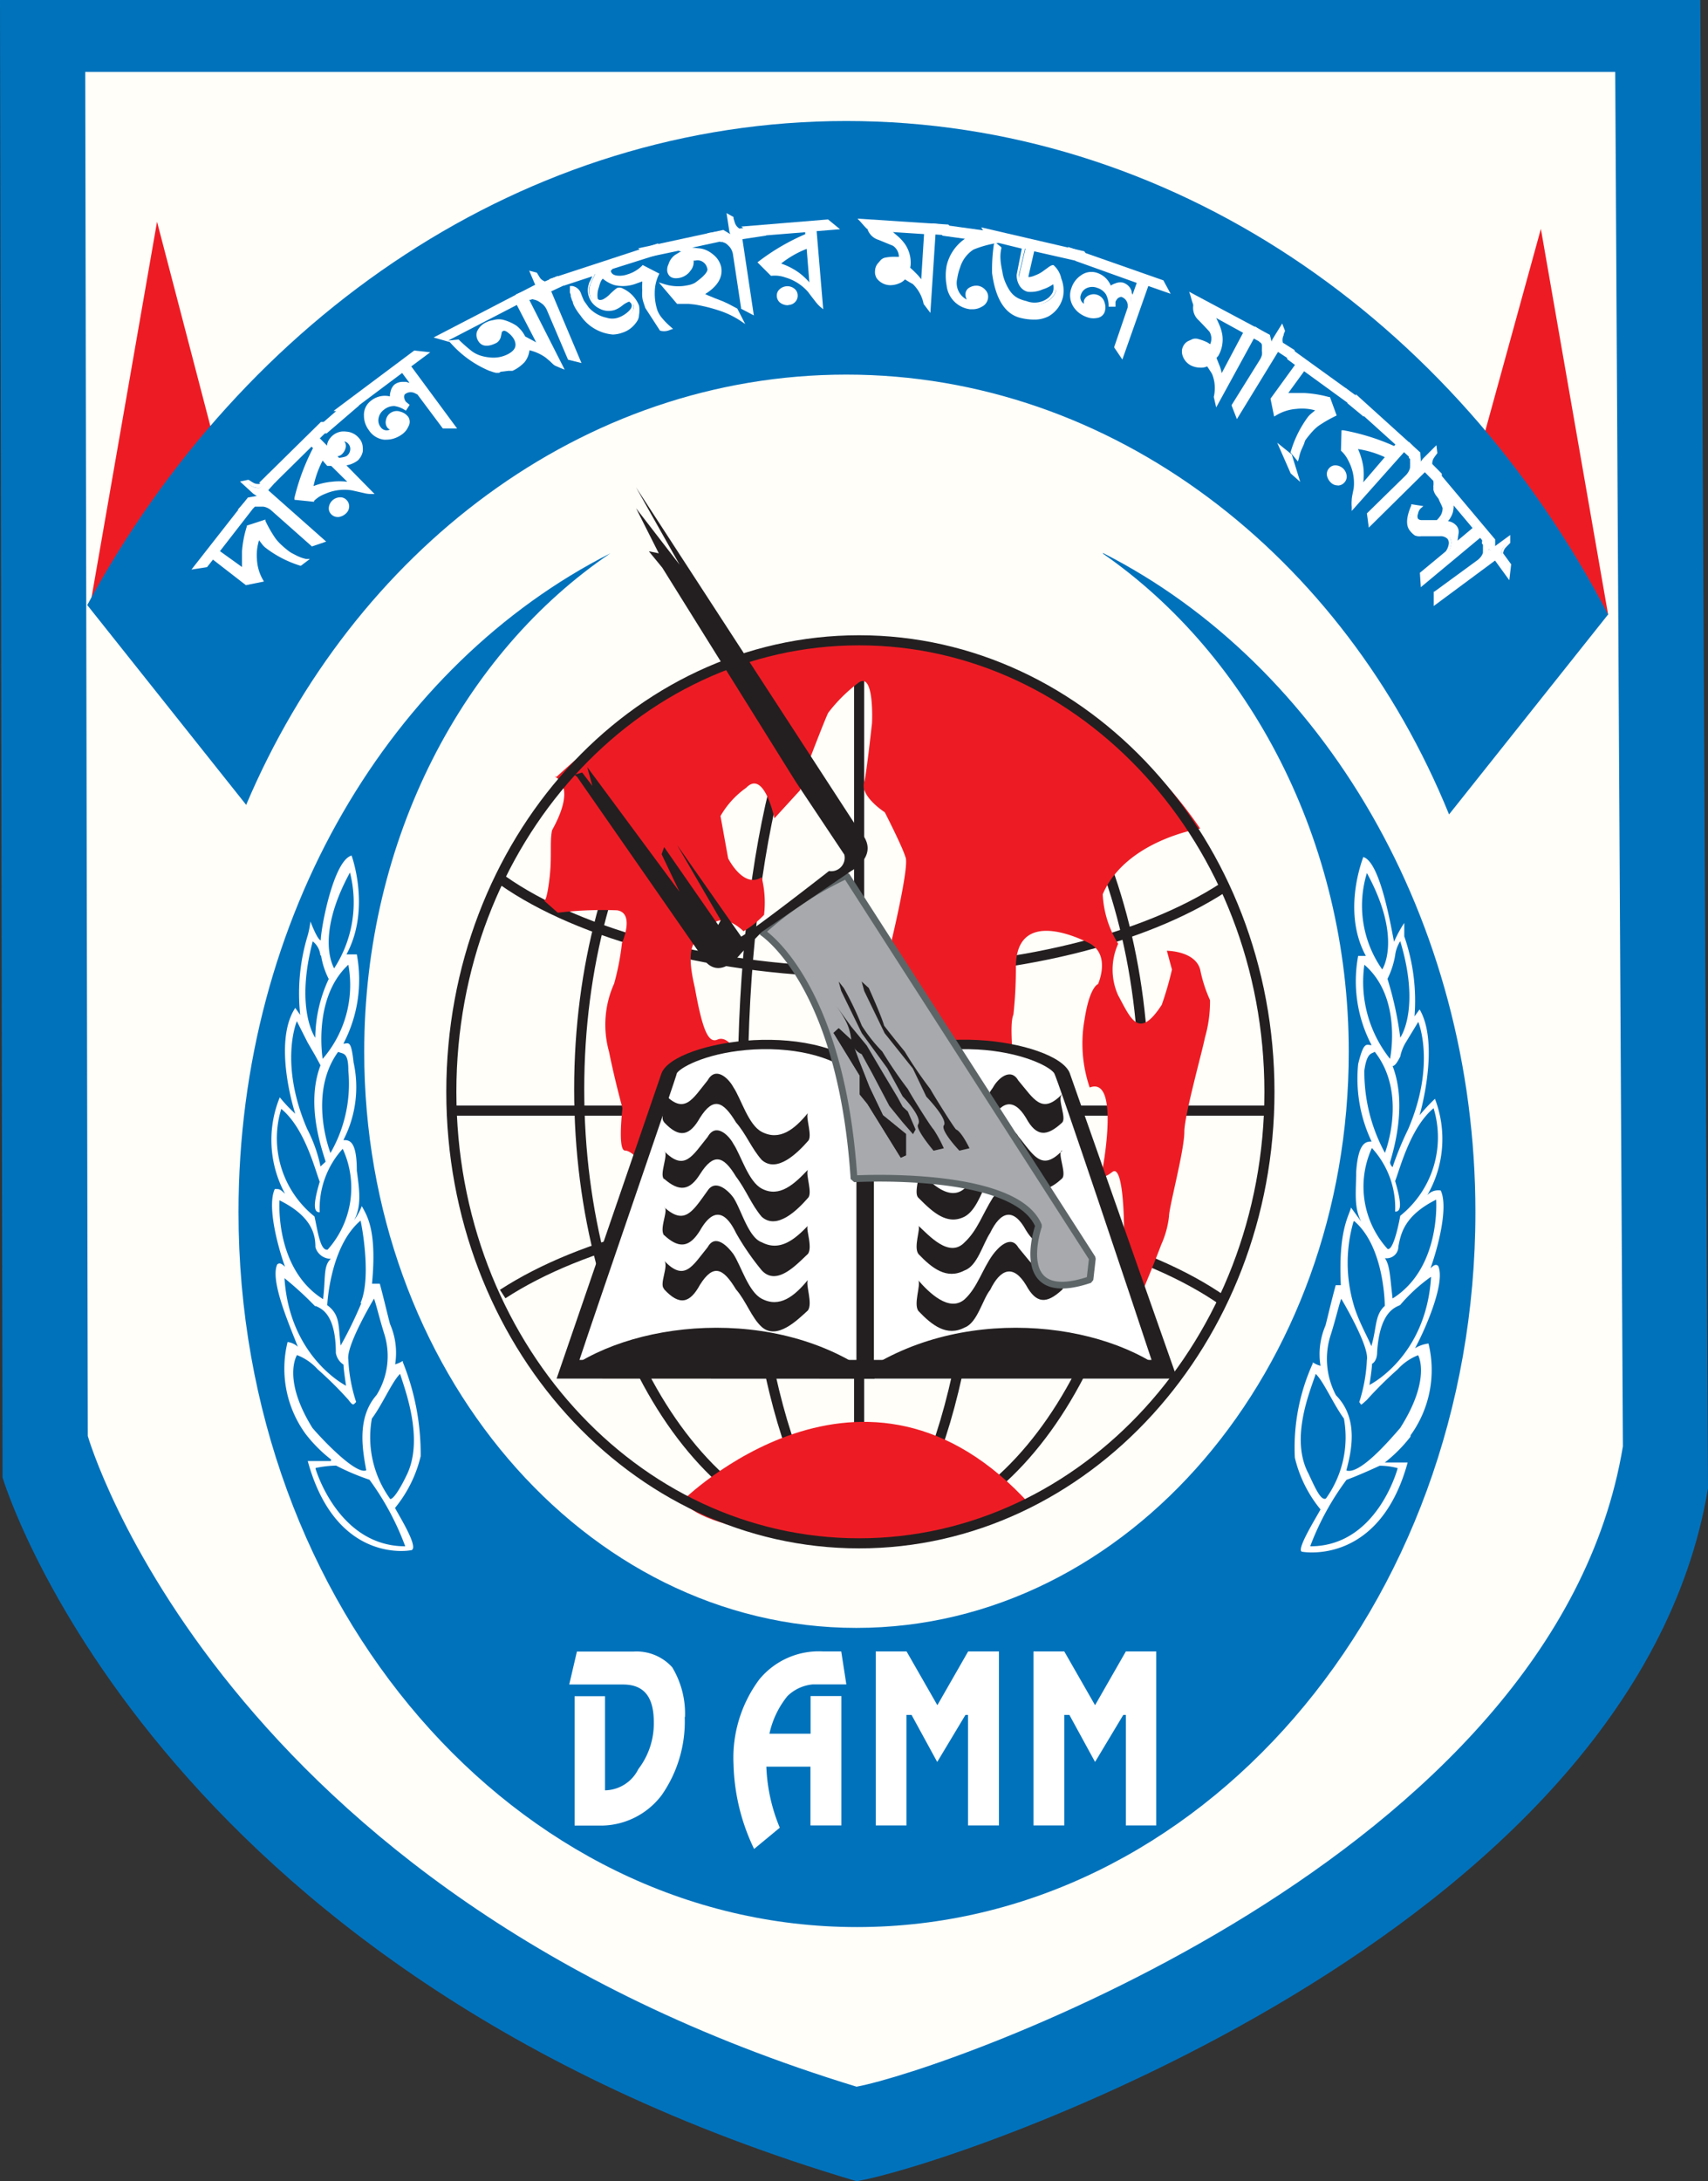 <svg xmlns="http://www.w3.org/2000/svg" viewBox="0 0 127.04 162.22"><rect x="0" y="0" width="127.04" height="162.22" fill="#333333" stroke="none"/><defs><style>.cls-1{fill:#0072bc;}.cls-2{fill:#fffef9;}.cls-3,.cls-5{fill:none;}.cls-3{stroke:#888f95;}.cls-3,.cls-5,.cls-9{stroke-miterlimit:1;}.cls-3,.cls-9{stroke-width:0.5px;}.cls-3,.cls-6{fill-rule:evenodd;}.cls-4,.cls-6{fill:#ed1c24;}.cls-5{stroke:#231f20;stroke-width:0.75px;}.cls-7{fill:#231f20;}.cls-8{fill:#fff;}.cls-9{fill:#a7a9ac;stroke:#5d6567;}</style></defs><title>Asset 2</title><g id="Layer_2" data-name="Layer 2"><g id="Layer_1-2" data-name="Layer 1"><path class="cls-1" d="M126.47,0H0L.19,109.88s10.88,36.73,63.52,52.34c7.63-1.3,57.8-18.37,63.33-51.53Z"/><path class="cls-2" d="M120.14,5.35H6.34l.19,101.45s9.75,33.92,57.18,48.39c6.75-1.25,51.93-17,57-47.62Z"/><path class="cls-3" d="M94.42,81.2c0,18.54-13.73,33.58-30.52,33.58s-30.33-15-30.33-33.58S47.12,47.62,63.9,47.62s30.52,15,30.52,33.58Z"/><path class="cls-1" d="M82,41.15c10.87,7.52,18.32,21.33,18.32,37.08,0,23.61-16.4,42.84-36.63,42.84S27.09,101.84,27.09,78.23c0-15.92,7.44-29.73,18.31-37.08-16.21,8.22-27.66,26.93-27.66,49,0,29.37,20.6,53.17,46,53.17s46-23.79,46-53.17c0-21.86-11.44-40.75-27.66-49Z"/><path class="cls-4" d="M119.61,45.7l-5-28.68-4.38,15.91,9.35,12.77Z"/><path class="cls-4" d="M6.68,45.17l5-28.68,4.2,16.09L6.68,45.17Z"/><path class="cls-1" d="M62.95,27.86c19.84,0,37,13.47,44.83,32.71L119.61,45.7C108.16,23.67,87,9,62.95,9,39.1,9,18.12,23.49,6.49,45L18.31,59.86c8-18.89,25-32,44.64-32Z"/><path class="cls-5" d="M73.25,81c0,18.36-4,33.4-9,33.4s-9-15-9-33.4c0-18.19,4-33.23,9-33.23s9,15,9,33.23Z"/><path class="cls-5" d="M85.08,81c0,18.36-9.35,33.4-21,33.4s-21-15-21-33.4c0-18.19,9.35-33.23,21-33.23s21,15,21,33.23Z"/><path class="cls-5" d="M91,66c-5.91,3.85-15.45,6.3-26.52,6.3-11.26,0-21.37-2.8-27.09-6.82"/><path class="cls-5" d="M37.39,96.24c5.92-3.85,15.45-6.3,26.52-6.3,11.25,0,21.37,2.8,27.09,6.82"/><path class="cls-5" d="M33.76,82.6H94.23"/><path class="cls-5" d="M63.9,48.15v66.11"/><path class="cls-4" d="M50.74,111.63s13.55-13.47,25.95.35c0,0-7.63,3.5-13.16,2.8-5.53-.88-.39-.18-.39-.18s-10.49-.35-12.4-3Z"/><path class="cls-6" d="M41.4,57.77c19.45-18,39.29-8.75,47.87,3.85,0,0-5.53.87-7.25,4.89a7.65,7.65,0,0,0,1.15,3.68,4.64,4.64,0,0,0,0,3.84c.95,1.75,1.53,3.33,3.24.7a25.15,25.15,0,0,0,.76-2.62l-.38-1.4s2.1,0,2.48,1.4A10.34,10.34,0,0,0,90,74.38a9.69,9.69,0,0,1-.38,2.8c-.19,1-1.53,5.77-1.53,7,0,1.4-1.14,5.59-1.14,6.29a7,7,0,0,1-.58,2.1c-.19.52-2.1,5.42-2.47,5.59-.39,0-.58-1.75-.39-3.67s.19-8-.76-7.34C81.65,88,82,87,82,87s1.33-7-.95-6.12a10.15,10.15,0,0,1-.38-5.07c.38-2.45,1-2.62,1-2.62s.95-2.1-.57-3c-1.34-.7-5.54-2.45-5.54,1.75a31.93,31.93,0,0,1-.18,3.5c-.39,1,.18,3.68-.2,5.6-.19,1.92-1,7.52-.76,8.22A9.12,9.12,0,0,1,75,92.39c-.38.7-1.33,3.5-1.33,3.5a3,3,0,0,0-1.9,4c.38,1.57,0,1.75,0,1.75l-2.67.18a13.86,13.86,0,0,0,.19-4,34.78,34.78,0,0,0-1.33-6.47s1.53-.7,1.53-3.32c-.2-2.45-1-2.28-.58-4.55s-.58-4-1-4,.57-.35-.57-2.28c-1.15-1.75-1-4.55-1-5.25v-2.1s1.34-5.59,1-6.12c-.19-.7-1.53-3.32-1.53-3.32s-1.9-1.22-1.52-2.27c.19-.87.57-4.37.57-4.37s.19-3.85-1-3A11.76,11.76,0,0,0,61.61,53c-.19.34-1.33,3.32-1.33,3.32l-.77,2.45-1.91,2.09s-.76-3.67-2.1-2.27a6.58,6.58,0,0,0-1.91,2.1l.57,3.15s1.14,2.28,2.49,1.4a7.76,7.76,0,0,1,.18,2.8,7,7,0,0,1-1.53,1.22s-1.53-1.57-2.48-.35c-1.14,1-1.91,1.23-1.14,4.54.57,3.15,1,4.2,1.72,3.85,1-.35,1.72,1.75,1.72,1.75s-1.72,1.92-.2,5.07a26.07,26.07,0,0,1,1.73,5.77,8.7,8.7,0,0,0-1.15,3.85c-.38,1.75-1.91,2.45-2.1,3.5-.19,1.22-.39,3-.39,3s-.19,3-1,1.4-1.53-2.1-1.15-2.62,1.15-.18.77-1.74c-.19-1.4,0-1.75-.57-2.63-.58-.7-2.48-6.82-2.67-7.34-.38-.52-1.33-1.74-1.9-1.74s-.19-3.15-.19-3.15-.58-2.1-1-4.2a7.44,7.44,0,0,1,.38-5.07,19.38,19.38,0,0,0,.58-3s1-2.27-.38-2.45a28.28,28.28,0,0,0-4.39.18l-1-.88s.19,0,.39-1.75c.18-1.58,0-2.62.18-3.5.38-.7,1.72-3.15.2-4Z"/><path class="cls-7" d="M41.4,102.53,49.21,79.8c1-2.44,12-4.19,15.84.35v22.39Z"/><path class="cls-8" d="M56.08,78.05c-3.25.18-5.34,1.23-5.73,1.75,0,.18-6.1,17.84-7.25,21.34h20.6v-21c-1.33-1.4-4.2-2.27-7.63-2.09Z"/><path class="cls-7" d="M41.58,102.37c5-4.2,16.22-5.42,23.46,0H41.4"/><path class="cls-7" d="M87.56,102.53l-8-22.74c-1-2.44-12-4.19-15.83.35v22.39Z"/><path class="cls-8" d="M72.68,78.05c3.25.18,5.34,1.23,5.72,1.75.19.18,6.1,17.84,7.25,21.34H65v-21c1.52-1.4,4.39-2.27,7.63-2.09Z"/><path class="cls-7" d="M87.17,102.37c-5-4.2-16-5.42-23.46,0H87.36"/><path class="cls-8" d="M24.61,108.66H22.89c2.1,7.7,7.63,6.64,7.63,6.64.76,0-.76-2.44-1.14-3.15a9.58,9.58,0,0,0,1.91-3.85,18.29,18.29,0,0,0-1.33-7c0-.18,0,0-.57.17a5.36,5.36,0,0,0-.38-3c-.19-.7-.38-1.57-.76-3h-.58c.38-4-.38-5.07-.76-5.77a4.87,4.87,0,0,1-.57,1.05c.57-1.05.39-2.28.2-3.68,0-2.28-.58-2.28-1-2.28a8.56,8.56,0,0,0,.76-5.77c-.19-1.75-.38-1.4-.76-1.4a10.23,10.23,0,0,0,1-6.64h-.77c1.71-3.15.57-6.82.38-7.35-1.34.35-2.29,5.42-2.29,6.3-.19,0-.57-.87-.77-1.4a7.15,7.15,0,0,1-.19,1,14.8,14.8,0,0,0-.57,5.95l-.37-.52c-1.72,2.62,0,7.87,0,7.87a11.07,11.07,0,0,1-1.15-1.22,8.38,8.38,0,0,0,.39,7.17c-.39-.35-.39-.35-.76-.35-.58,1.23.19,4.2.76,5.78-.19-.17-.39-.35-.58-.17-.57,1.22,1,4.71,1.53,6.12a1.34,1.34,0,0,0-.76-.35,8.25,8.25,0,0,0,1.33,6.82,10.49,10.49,0,0,0,1.91,1.92ZM23.46,97.12c.38.18,1.52.52,1.52,3.5a1.3,1.3,0,0,0,.57.87c0,.35.19,1.57.19,1.57s-4.2-2.1-4.58-8a25,25,0,0,1,2.29,2.1Zm0-4.37a1.19,1.19,0,0,0,1.15.87c-.58.53-.38,1.4-.58,3-3.62-2.27-3.24-7.35-3.24-7.35,2.48,1.23,2.67,2.62,2.67,3.5Zm-.58-15.22.58,1,.38.7c-1.15,3,.19,6.46.38,7.17l-.38.35a11,11,0,0,0-1-2.8c-2.1-4.9-.76-8-.76-8Zm1-6.47a5.91,5.91,0,0,0,.57,1.75,10.52,10.52,0,0,0-1,4.37s-1.52-2.1-.19-7.17a1.49,1.49,0,0,1,.57,1.05Zm1,1s-1.52-2.27,1.15-7.17A9,9,0,0,1,24.8,72.1ZM24,78.75s-.76-4.54,1.91-7a8.39,8.39,0,0,1-1.91,7Zm.58,7s-1.72-4.37.57-7.52c.38.17.76,0,.76,1.4a10.31,10.31,0,0,1-1.33,6.12Zm-.19,7.18c-.57.17-.76-1.41-1-2.46a7.45,7.45,0,0,1-2.47-8c1.71,1.4,2.47,4.37,2.86,5.42-.57,1.92-.38,2.27,0,2.27a6.59,6.59,0,0,1,1.71-4.72,6.9,6.9,0,0,1-1.14,7.52Zm2.48,4a30.43,30.43,0,0,1-1.53,3.14c-.19-1.4,0-2.27-1-3,0,0,.19-4.37,2.48-6.29.19.87.76,4.37,0,6.12ZM28,103.76c-1.52,1.75-1,4.2-.76,5.59-.76.35-3.25-2.27-4-3.15-2.28-3.67-1.15-5.42-1.15-5.42a4,4,0,0,1,1.53,1.05,27.86,27.86,0,0,1,2.29,2.27c.38.52.38.35.58.17a11.68,11.68,0,0,1-.58-3.14c-.19-1.05,1.91-4.55,1.91-4.55.19.53.38,1.4.76,2.62a5.49,5.49,0,0,1-.57,4.55Zm1,7.69a7.81,7.81,0,0,1-1.34-5.95c.76-1,1.53-2.8,2.1-3.32.38,1.22,1.72,4.72.57,7.35-.57,1.23-1.15,2.1-1.34,1.93Zm-5.53-2.27A7.8,7.8,0,0,1,25,109a17.35,17.35,0,0,0,2.48,1.05A20.13,20.13,0,0,1,30.14,115c-5,0-6.67-5.77-6.67-5.77Z"/><path class="cls-8" d="M104.92,106.74a8.28,8.28,0,0,0,1.33-6.82,2.49,2.49,0,0,0-1,.35c.76-1.4,2.29-4.9,1.72-6.12-.19-.18-.38,0-.57.17.57-1.58,1.34-4.55.76-5.78a1.09,1.09,0,0,0-1,.35,8.35,8.35,0,0,0,.57-7.17,14.29,14.29,0,0,0-1.14,1.22s1.53-5.24,0-7.87l-.38.52a14.64,14.64,0,0,0-.76-5.95v-1a8.92,8.92,0,0,0-.76,1.4c-.19-.87-1-5.94-2.29-6.3-.19.53-1.52,4.2.19,7.35h-.57a10.21,10.21,0,0,0,1,6.64c-.38,0-.57-.35-1,1.4a10.89,10.89,0,0,0,1,5.77c-.38,0-1,0-1.15,2.28,0,1.4-.19,2.62.38,3.68l-.76-1.05c-.19.7-.95,1.75-.76,5.77h-.38c-.38,1.4-.57,2.27-.76,3a5.39,5.39,0,0,0-.37,3c-.58-.17-.58-.35-.58-.17a15.13,15.13,0,0,0-1.33,7,9.52,9.52,0,0,0,1.91,3.85c-.38.7-1.91,3.15-1.34,3.15,0,0,5.72,1.05,7.82-6.64H103a10.81,10.81,0,0,0,1.91-1.92ZM106.44,95c-.38,5.94-4.58,8-4.58,8s.19-1.22.19-1.57c0,0,.38-.17.38-.87.19-3,1.33-3.32,1.71-3.5a12.45,12.45,0,0,1,2.29-2.1Zm.38-5.78s.38,5.08-3.24,7.35c-.19-1.57-.19-2.44-.57-3a.87.87,0,0,0,1-.87c.18-.88.38-2.28,2.85-3.5ZM105.49,76s1.33,3.15-.76,8a23.39,23.39,0,0,0-1.15,2.8.52.52,0,0,1-.19-.35c.19-.7,1.33-4.2.19-7.17.19,0,.39-.35.57-.7a3.32,3.32,0,0,1,.38-1ZM104.15,70c1.53,5.07,0,7.17,0,7.17a25.43,25.43,0,0,0-.95-4.37,6.27,6.27,0,0,0,.57-1.75,2.49,2.49,0,0,1,.38-1.05Zm-2.48-5.07c2.67,4.89,1.14,7.17,1.14,7.17a8.24,8.24,0,0,1-1.14-7.17Zm-.19,6.82c2.86,2.45,1.91,7,1.91,7a9.18,9.18,0,0,1-1.91-7Zm0,7.87c.19-1.4.57-1.23.77-1.4,2.48,3.15.76,7.52.76,7.52a12.57,12.57,0,0,1-1.53-6.12Zm.57,5.77a6.58,6.58,0,0,1,1.72,4.72c.38,0,.57-.35,0-2.27.38-1,1.15-4,2.86-5.42a7.47,7.47,0,0,1-2.48,8c-.18,1-.57,2.63-.95,2.46a6.9,6.9,0,0,1-1.15-7.52Zm-1.33,5.42C103,92.74,103,97.12,103,97.12c-.76.7-.58,1.57-1,3-.19-.53-1-1.92-1.33-3.14a11.06,11.06,0,0,1,0-6.12ZM99,99.21c.38-1.22.57-2.1.76-2.62,0,0,2.1,3.5,1.91,4.55a12,12,0,0,1-.57,3.14c.19.18,0,.35.57-.17a27.89,27.89,0,0,1,2.29-2.27,4,4,0,0,1,1.52-1.05s1,1.75-1.34,5.42c-.76.87-3,3.5-4,3.15.37-1.4.95-3.85-.77-5.59A5.77,5.77,0,0,1,99,99.21Zm-1.71,10.32c-1.34-2.62.18-6.12.57-7.35.57.52,1.33,2.28,2.1,3.32a7.81,7.81,0,0,1-1.34,5.95c-.37.17-.76-.7-1.33-1.93Zm.18,5.42a20.18,20.18,0,0,1,2.68-4.89c.95-.35,2.1-.88,2.47-1.05a5.06,5.06,0,0,1,1.34.18S102.44,115,97.47,115Z"/><path class="cls-8" d="M50.93,127.72a9.58,9.58,0,0,1-1.71,5.78,5.68,5.68,0,0,1-4.38,2.27h-2.1v-9.62H45v7a2.82,2.82,0,0,0,2.48-1.58,5.57,5.57,0,0,0,1.15-3.49c0-1.93-.77-2.8-2.29-2.8h-4l.57-2.45h4.2A3.57,3.57,0,0,1,50,124a6.68,6.68,0,0,1,.95,3.67Z"/><path class="cls-8" d="M62.95,125.27H60.47a3.1,3.1,0,0,0-1.9.87,6.67,6.67,0,0,0-1.34,2.8h3.06v-2.8h2.29v9.62H60.28v-4.37H57a13,13,0,0,0,1,4.54l-1.91,1.58a15.29,15.29,0,0,1-1.53-6.3,9.76,9.76,0,0,1,1.91-6.3,5.73,5.73,0,0,1,4.76-2.09h1.34Z"/><path class="cls-8" d="M86,135.76H83.74v-8.22h-.19l-2.1,3.5-1.91-3.5h-.38v8.22H76.87V122.82h2.29l2.29,4,2.29-4H86v12.94Z"/><path class="cls-8" d="M74.3,135.76H72v-8.22h-.19l-2.1,3.5-1.91-3.5h-.38v8.22H65.14V122.82h2.29l2.29,4,2.29-4H74.3v12.94Z"/><path class="cls-7" d="M49.4,83.47c1.14,1.22,1.91,1,2.67-.35,1-1.57,1.72-1.22,2.67.35.76.87,1.15,1.93,1.92,2.8,1.14,1,2.66-.53,3.43-1.4.38-.35-.19-1.75,0-2.09-1,1.22-2.1,2.09-3.43,1.4-1-.52-1.53-2.45-2.11-3.32-.38-.7-1.33-1.57-1.91-.52-1.14,1.4-1.72,2.62-3.25,1,.39.35-.38,1.75,0,2.1Z"/><path class="cls-7" d="M49.4,87.67c1.14,1,1.91.87,2.67-.35,1-1.57,1.72-1.4,2.67.18.76,1,1.15,2.1,1.92,3,1.14,1,2.66-.52,3.43-1.4.38-.35-.19-1.75,0-2.1-1,1.05-2.1,2.1-3.43,1.4-1-.53-1.53-2.45-2.11-3.33-.38-.7-1.33-1.57-1.91-.52-1.14,1.4-1.72,2.62-3.25,1.05.39.17-.38,1.74,0,2.09Z"/><path class="cls-7" d="M49.4,91.86c1.14,1.06,1.91.88,2.67-.35,1-1.75,1.91-1.4,2.67.18a19.25,19.25,0,0,0,1.92,2.79c1.14,1.23,2.66-.52,3.43-1.22.38-.52-.19-1.92,0-2.1-1,1.05-2.1,1.93-3.43,1.23-1-.35-1.53-2.45-2.11-3.32-.38-.53-1.33-1.4-1.91-.53-1.14,1.58-1.72,2.62-3.25,1.23.39.18-.38,1.57,0,2.1Z"/><path class="cls-7" d="M49.4,95.89c1.14,1.23,1.91,1.05,2.67-.35,1-1.58,1.72-1.22,2.67.35.76.87,1.15,2.1,1.92,2.8,1.14,1,2.66-.53,3.43-1.23.38-.52-.19-1.92,0-2.27-1,1.22-2.1,2.1-3.43,1.4-1-.52-1.53-2.44-2.11-3.32-.38-.52-1.33-1.57-1.91-.52-1.14,1.4-1.72,2.62-3.25,1,.39.35-.38,1.75,0,2.1Z"/><path class="cls-7" d="M79,81.37c-1.52,1.57-2.1.35-3.25-1-.57-1-1.52-.18-1.9.52-.77,1.05-1.15,2.45-2.1,3.32-1.15,1.05-2.67-.52-3.44-1.4.19.34-.38,1.74,0,2.09,1,1.23,2.1,2.1,3.44,1.4.95-.35,1.33-2.1,1.9-2.8.76-1.57,1.72-1.93,2.67-.35.76,1.4,1.53,1.4,2.67.35.38-.35-.38-1.75,0-2.1Z"/><path class="cls-7" d="M79,85.58c-1.52,1.57-2.1.35-3.25-1.05-.57-1-1.52-.17-1.9.52a34,34,0,0,1-2.1,3.33c-1.15,1.05-2.67-.53-3.44-1.4.19.35-.38,1.74,0,2.1,1,1,2.1,2.09,3.44,1.4.95-.52,1.33-2.09,1.9-3,.76-1.57,1.72-1.75,2.67-.18.76,1.4,1.53,1.4,2.67.35.38-.35-.38-1.93,0-2.09Z"/><path class="cls-7" d="M79,89.77c-1.52,1.4-2.1.35-3.25-1.23-.57-.87-1.52,0-1.9.53-.77,1.22-1.15,2.44-2.1,3.32-1.15,1.22-2.67-.53-3.44-1.23.19.18-.38,1.58,0,2.1,1,1.05,2.1,1.93,3.44,1.22.95-.34,1.33-1.92,1.9-2.79.76-1.58,1.72-1.93,2.67-.18.76,1.23,1.53,1.41,2.67.35.38-.52-.38-1.92,0-2.1Z"/><path class="cls-7" d="M79,93.79c-1.52,1.57-2.1.35-3.25-1-.57-1-1.52,0-1.9.52-.77,1.05-1.15,2.45-2.1,3.32-1.15,1-2.67-.52-3.44-1.4.19.35-.38,1.75,0,2.27,1,1.05,2.1,1.93,3.44,1.23.95-.35,1.33-2.1,1.9-2.8.76-1.57,1.72-1.92,2.67-.35.76,1.4,1.53,1.4,2.67.35.38-.35-.38-1.74,0-2.1Z"/><path class="cls-5" d="M94.42,81.2c0,18.54-13.73,33.58-30.52,33.58s-30.33-15-30.33-33.58S47.12,47.62,63.9,47.62s30.52,15,30.52,33.58Z"/><path class="cls-9" d="M56.66,69.31S62.57,73,63.52,87.67c0,0,12-.7,13.73,3.5,0,0-2.1,6,3.82,4l.18-1.58L62.95,65.11a25.16,25.16,0,0,0-6.29,4.2Z"/><path class="cls-7" d="M67,86.1l-2.48-4-.57-.7V80L62,76.82l.38-.35.95.88.58,1.57.76,1.93,1,2.09,1.72,1.4v1.58Z"/><path class="cls-7" d="M67,86.1l-2.48-4-.57-.7V80L62,76.82l.38-.35.95.88.58,1.57.76,1.93,1,2.09,1.72,1.4v1.58"/><path class="cls-7" d="M67.91,84.35l-.76-.87-1-1.23L64.86,79.8l-.77-1.4a1.32,1.32,0,0,1-.77-1,3.91,3.91,0,0,0-.57-1.75c-.19-.34-.57-.87-.57-.87l1.14,1.58,1.15,1.4,1.14,1.93,1.15,1.92.38.7.38.35L68.1,84Z"/><path class="cls-7" d="M69.44,85.58l.76-.18a9.9,9.9,0,0,0-.76-1.4c-.2-.18-1.72-2.62-1.91-3a31.61,31.61,0,0,1-1.91-2.8,11.44,11.44,0,0,1-1.52-1.92,23.91,23.91,0,0,0-1.34-2.8L62.38,73l.19.7,1.53,3.14L66,79.45l1.14,2.09s1.53,1.57,1.14,2.1c-.19.35,1.15,1.93,1.15,1.93Z"/><path class="cls-7" d="M71.34,85.58l.77-.18s-.58-1.23-1-1.4c-.19-.18-1.71-2.62-1.91-3a32.13,32.13,0,0,1-1.91-2.8s-1.15-1.4-1.53-1.92c-.19-.7-1.14-2.8-1.14-2.8L64.09,73l.19.7,1.52,3.14,2.1,2.63,1,2.09s1.53,1.57,1.33,2.1c-.37.35,1.14,1.93,1.14,1.93Z"/><path class="cls-7" d="M42.92,57.77s9,12.94,9.35,13.46c0,0,1,1.93,2.86-.34l1.53-1.58,6.66-4.54s2.29-1.22.58-3L47.31,36.25,50.55,42l-3.24-4.2L49,41.15,48.26,41l1,1.22,9.92,15.91,3.62,5.43a1,1,0,0,1-1.14,1.22S56.27,69,55.13,69.66l-4.77-6.82,3.25,5.6-.19.35L49.4,63l-.19.53,1.33,2.79-6.86-9.27.38,1.4-.76-1-.57.17Z"/><path class="cls-8" d="M19.33,36.92l-3.14,4,1.88,1.46c0-.14,0-.6,0-1.41a8,8,0,0,1,.35-1.83l1.22-.4a9.72,9.72,0,0,0,.71,1.3,3.47,3.47,0,0,0,.44.5,7.65,7.65,0,0,0,.61.52,1.91,1.91,0,0,0,.27.17l.38.19a3.11,3.11,0,0,0,.69.25l-.38.29a8,8,0,0,1-2.55-1.32,1.58,1.58,0,0,1-.23-.24q-.15-.18-.35-.47A3.64,3.64,0,0,0,19,41.63a3.47,3.47,0,0,0,.45,1.58l-1.11.19-2.51-1.94-.48.62-.8.12,4-5.12Z"/><path class="cls-8" d="M18.29,43.52l-2.45-1.9-.44.56-1.16.18L18.44,37l1.18-.21-3.26,4.2L18,42.17c0-.23,0-.62,0-1.16a8,8,0,0,1,.36-1.86l0-.06,1.38-.45,0,.1A9.67,9.67,0,0,0,20.46,40a3.37,3.37,0,0,0,.42.48,7.54,7.54,0,0,0,.6.51,1.74,1.74,0,0,0,.25.16l.37.19a3,3,0,0,0,.66.23l.29,0-.66.5-.06,0a8.17,8.17,0,0,1-2.59-1.34,1.71,1.71,0,0,1-.25-.26l-.22-.29a3.61,3.61,0,0,0-.16,1.39,3.37,3.37,0,0,0,.43,1.52l.09.16Zm-2.5-2.25,2.56,2,.89-.15a3.67,3.67,0,0,1-.38-1.47,3.77,3.77,0,0,1,.25-1.72l.09-.21.13.19c.13.19.25.35.35.46a1.45,1.45,0,0,0,.21.22,7.92,7.92,0,0,0,2.46,1.28l.12-.09L22,41.58l-.38-.19a2,2,0,0,1-.29-.18,7.81,7.81,0,0,1-.62-.53,3.62,3.62,0,0,1-.46-.52,9.15,9.15,0,0,1-.67-1.22l-1,.34A7.65,7.65,0,0,0,18.21,41c0,.83,0,1.28,0,1.42l0,.22L16,41l3-3.89-.45.08L14.83,42l.44-.07Z"/><path class="cls-8" d="M20.83,35.4l-1.07,1.2L24,40.35l-.74.16-2.93-2.59a1.41,1.41,0,0,0-.4-.26,1.18,1.18,0,0,0-.33-.09h-.41l-.29.06-.08.09-.82.09.41-.46a.49.49,0,0,1,.34-.17,2.32,2.32,0,0,1,.53,0,3.73,3.73,0,0,1,.91.27l-1.23-.77L18.11,36l.28-.06.28.18.16.09a.93.93,0,0,0,.52.07l.67-.75Z"/><path class="cls-8" d="M23.2,40.64l0,0L20.22,38a1.29,1.29,0,0,0-.36-.24,1.06,1.06,0,0,0-.29-.08h-.38l-.24,0-.08.1-1.19.13.62-.7a.61.61,0,0,1,.42-.21,2.51,2.51,0,0,1,.56,0h0l-.43-.27-1-.92.58-.12.07,0,.25.16.14.08a.79.79,0,0,0,.41.06l.67-.76,1.18-.12-1.2,1.35,4.31,3.82ZM19.33,37.4h.05l.15,0h.05a1.27,1.27,0,0,1,.37.1,1.54,1.54,0,0,1,.43.28l2.88,2.55.44-.09-4.13-3.66.94-1.06-.45,0-.67.75h0a1,1,0,0,1-.58-.07l-.18-.1-.18-.12.6.53,1.21.75-.12.22a3.56,3.56,0,0,0-.88-.27,2.31,2.31,0,0,0-.51,0,.37.37,0,0,0-.25.13l-.19.21.45,0,.07-.08h0l.31-.06Z"/><path class="cls-8" d="M24.76,31.53l-1.11,1.09,4,4a2.67,2.67,0,0,1-.47-.06l-.88-.2a3.65,3.65,0,0,0-2.08.27,2.55,2.55,0,0,0-.45.22,2.49,2.49,0,0,0-.41.33l-1.25-.13a16,16,0,0,1,1.42-3.75L23.21,33l-2.8,2.75-.81,0L24,31.53Zm1.44,4.55L24.05,33.9a7.44,7.44,0,0,0-.9,2.46A5.19,5.19,0,0,1,24.68,36,5,5,0,0,1,26.2,36.08Zm-.52,1.18a.54.54,0,0,1,.16.4.58.58,0,0,1-.18.42.83.83,0,0,1-.48.24.53.53,0,0,1-.46-.17.49.49,0,0,1-.14-.41.72.72,0,0,1,.22-.43.71.71,0,0,1,.45-.2A.51.51,0,0,1,25.68,37.26Z"/><path class="cls-8" d="M25.11,38.45a.65.65,0,0,1-.48-.21.61.61,0,0,1-.17-.51.85.85,0,0,1,.26-.51.84.84,0,0,1,.53-.23.62.62,0,0,1,.52.19h0a.66.66,0,0,1,.2.48.7.7,0,0,1-.22.51,1,1,0,0,1-.55.28Zm.19-1.22h0a.58.58,0,0,0-.37.16.6.6,0,0,0-.19.36.36.36,0,0,0,.1.31.4.4,0,0,0,.35.13.7.7,0,0,0,.41-.21.45.45,0,0,0,.14-.33.42.42,0,0,0-.13-.31h0A.38.38,0,0,0,25.3,37.23Zm-1.94.09-1.46-.15,0-.14a16.31,16.31,0,0,1,1.38-3.7l-.11-.11-2.74,2.7-1.17,0,4.61-4.54h1.16l-1.24,1.22,4.07,4.14h-.29a2.11,2.11,0,0,1-.5-.07l-.89-.2a3.54,3.54,0,0,0-2,.26,2.44,2.44,0,0,0-.43.21,2.38,2.38,0,0,0-.39.31Zm-1.14-.37,1.05.11a2.6,2.6,0,0,1,.39-.3,2.67,2.67,0,0,1,.47-.23,3.78,3.78,0,0,1,2.16-.27l.88.2.11,0-3.79-3.85,1-1H24l-4.09,4h.44l2.85-2.81.41.42,0,.08A15.88,15.88,0,0,0,22.21,36.95Zm.77-.4,0-.23a7.6,7.6,0,0,1,.91-2.5l.08-.14,2.56,2.6-.41-.09a4.94,4.94,0,0,0-1.48-.12,5.11,5.11,0,0,0-1.49.38Zm1.09-2.45a7.34,7.34,0,0,0-.76,2.05,5.08,5.08,0,0,1,1.35-.32,4.78,4.78,0,0,1,1.16,0Z"/><path class="cls-8" d="M26.39,30.24,24.26,32.1h-.83l2.11-1.84Zm.24,2.4a1,1,0,0,1,.19.31,1,1,0,0,1,.06.3,1.54,1.54,0,0,1,0,.32,1.21,1.21,0,0,1-.16.39l-.08.11a.53.53,0,0,1-.13.12,1.77,1.77,0,0,1-1,.32H24.4l-.26-.3A3.71,3.71,0,0,0,25.89,34a.78.78,0,0,0,.29-.53.68.68,0,0,0-.19-.53.69.69,0,0,0-.7-.2l.22.19a.4.4,0,0,1,.07.4.81.81,0,0,1-.25.41.45.45,0,0,1-.38.1.56.56,0,0,1-.21-.08.64.64,0,0,1-.16-.13.52.52,0,0,1-.11-.23.72.72,0,0,1,0-.33.93.93,0,0,1,.14-.31,1.35,1.35,0,0,1,.21-.23,1.19,1.19,0,0,1,.26-.17,1.29,1.29,0,0,1,.31-.1,1.47,1.47,0,0,1,.36,0,1.24,1.24,0,0,1,.29.05,1.44,1.44,0,0,1,.27.13A1.24,1.24,0,0,1,26.62,32.65Z"/><path class="cls-8" d="M24.88,34.65h-.54l-.48-.55h.27c1.25,0,1.58-.13,1.67-.2a.65.65,0,0,0,.25-.45A.56.56,0,0,0,25.9,33a.5.5,0,0,0-.29-.17.53.53,0,0,1,.09.5.94.94,0,0,1-.29.47.58.58,0,0,1-.48.13.69.69,0,0,1-.26-.09.75.75,0,0,1-.19-.15.64.64,0,0,1-.14-.29.84.84,0,0,1,0-.38,1.06,1.06,0,0,1,.16-.36,1.45,1.45,0,0,1,.23-.26,1.28,1.28,0,0,1,.29-.19,1.4,1.4,0,0,1,.34-.11,1.58,1.58,0,0,1,.4,0,1.33,1.33,0,0,1,.32.06,1.55,1.55,0,0,1,.3.14,1.38,1.38,0,0,1,.31.27h0a1.12,1.12,0,0,1,.22.35,1.09,1.09,0,0,1,.07.33,1.69,1.69,0,0,1,0,.34,1.32,1.32,0,0,1-.18.43l-.09.12a.64.64,0,0,1-.16.15,1.86,1.86,0,0,1-1.05.34Zm-.43-.25h1a1.66,1.66,0,0,0,.92-.29.48.48,0,0,0,.11-.1l.07-.09a1.1,1.1,0,0,0,.14-.35,1.41,1.41,0,0,0,0-.29A.82.82,0,0,0,26.7,33a.88.88,0,0,0-.17-.27h0a1.13,1.13,0,0,0-.25-.22,1.26,1.26,0,0,0-.25-.12,1.09,1.09,0,0,0-.26,0,1.33,1.33,0,0,0-.33,0,1.15,1.15,0,0,0-.28.09,1.07,1.07,0,0,0-.23.15,1.19,1.19,0,0,0-.19.21.8.8,0,0,0-.12.27.6.6,0,0,0,0,.27.41.41,0,0,0,.08.18.51.51,0,0,0,.13.1.44.44,0,0,0,.17.06.33.33,0,0,0,.28-.07.68.68,0,0,0,.21-.34.27.27,0,0,0,0-.28l-.4-.35.25,0a.81.81,0,0,1,.81.25.8.8,0,0,1,.22.62.9.9,0,0,1-.34.62c-.12.1-.41.24-1.56.26Zm-.15-2.17-1.2,0,2.39-2.08h1.23ZM23.75,32h.46l1.84-1.6h-.47Z"/><path class="cls-8" d="M31.66,26.29l-1.26.94,3.37,4.52H33l-1.85-2.49-.08,0-.18-.09a.81.81,0,0,0-.88.09.36.36,0,0,0-.11.37.86.86,0,0,0,.15.37l.22.18-.16.24a2,2,0,0,0-.81-.29,1.29,1.29,0,0,0-.86.29,1.1,1.1,0,0,0-.45.7.93.93,0,0,0,.17.77q.39.52,1.1.11l-.25-.1a.42.42,0,0,1-.16-.12.55.55,0,0,1-.07-.47.68.68,0,0,1,.27-.43.7.7,0,0,1,.65-.09,1,1,0,0,1,.52.35.57.57,0,0,1,0,.6,1.22,1.22,0,0,1-.41.51,2,2,0,0,1-.61.31,1.75,1.75,0,0,1-.64.06,1.43,1.43,0,0,1-1-.61,1.67,1.67,0,0,1-.35-1,1.19,1.19,0,0,1,.49-1,1.51,1.51,0,0,1,1.48-.26v0a.58.58,0,0,1,0-.49.86.86,0,0,1,.23-.45.88.88,0,0,1,.55-.19l.23,0,.32.1.1,0,.25.12-.92-1.23-4,3-.82-.08,5.74-4.27Z"/><path class="cls-8" d="M28.72,32.7h-.15A1.56,1.56,0,0,1,27.44,32a1.8,1.8,0,0,1-.37-1.1,1.31,1.31,0,0,1,.54-1.11A1.64,1.64,0,0,1,29,29.48a1.11,1.11,0,0,1,.05-.36,1,1,0,0,1,.28-.51,1,1,0,0,1,.62-.21h0l.26,0,.25.08-.55-.74L26,30.67l-1.19-.11,6-4.49L32,26.2l-1.41,1.05L34,31.87H32.94l-1.89-2.53,0,0-.18-.09a.68.68,0,0,0-.75.07s-.08.06-.06.25a.74.74,0,0,0,.13.31l.28.23-.28.43-.1-.06a1.92,1.92,0,0,0-.75-.28,1.17,1.17,0,0,0-.78.27,1,1,0,0,0-.4.62.8.8,0,0,0,.15.67.54.54,0,0,0,.69.19.53.53,0,0,1-.19-.15.67.67,0,0,1-.1-.57.81.81,0,0,1,1.08-.61,1.07,1.07,0,0,1,.58.39.68.68,0,0,1,0,.72,1.36,1.36,0,0,1-.45.56,2.14,2.14,0,0,1-.65.33A1.9,1.9,0,0,1,28.72,32.7Zm-.08-3a1.48,1.48,0,0,0-.89.33,1.06,1.06,0,0,0-.44.91,1.56,1.56,0,0,0,.32.95,1.3,1.3,0,0,0,1,.56,1.6,1.6,0,0,0,.59-.06,1.87,1.87,0,0,0,.57-.29,1.09,1.09,0,0,0,.37-.46.45.45,0,0,0,0-.48.82.82,0,0,0-.45-.3.57.57,0,0,0-.54.07.56.56,0,0,0-.22.36.43.43,0,0,0,.05.37.3.3,0,0,0,.11.08l.23.09.27.09-.24.14c-.67.38-1.05.14-1.26-.14a1.05,1.05,0,0,1-.2-.86,1.23,1.23,0,0,1,.5-.78,1.38,1.38,0,0,1,.95-.32,1.94,1.94,0,0,1,.76.25l0-.05L30,30a1,1,0,0,1-.19-.44.48.48,0,0,1,.15-.49.92.92,0,0,1,.93-.13l-.1,0-.26-.12-.07,0-.32-.11-.21,0h0a.76.76,0,0,0-.46.17s-.11.11-.19.38,0,.36,0,.38l.24.33-.37-.12A1.41,1.41,0,0,0,28.65,29.7Zm2.43-.62,0,0a.32.32,0,0,1,.12.08l1.82,2.44h.45L30.22,27.2l1.11-.82-.44-.05-5.44,4,.45,0,4-3,1.28,1.72Z"/><path class="cls-8" d="M40.59,21.51l-1.41.73,2.6,5-.35-.16-.16-.1L41,26.76l-.31-.27a3.28,3.28,0,0,0-1.39-.59,1.65,1.65,0,0,1-.35.94,2.74,2.74,0,0,1-.86.62l-.11,0-.17,0-.56.07a1.26,1.26,0,0,1-.36,0l-.18,0-.3-.1a7.76,7.76,0,0,1-2.77-2l.41-.06a11.73,11.73,0,0,0,1.05.89,2.32,2.32,0,0,0,.62.32,3.23,3.23,0,0,0,.74.16,2.49,2.49,0,0,0,1.45-.25q.92-.48.5-1.28a1.64,1.64,0,0,0-.41-.48q-.35-.3-.57-.19c-.07,0-.15.18-.22.42a.67.67,0,0,1-.25.44q-.92.48-1.23-.12t.63-1.22l.23-.08.32-.07a1.31,1.31,0,0,1,.54,0,3.33,3.33,0,0,1,1,.42,2.22,2.22,0,0,1,.64.79l1.21.64-1.69-3.25-5.29,2.75L32.57,25l7.21-3.74Z"/><path class="cls-8" d="M37.12,27.73l-.23,0-.19-.05-.3-.1a7.92,7.92,0,0,1-2.82-2l-.15-.16-.05,0-1.13-.32,7.53-3.91,1.18.29-1.59.83L42,27.49l-.31-.12-.37-.16a.68.68,0,0,1-.19-.13l-.24-.23-.31-.26a3.43,3.43,0,0,0-1.2-.54,1.7,1.7,0,0,1-.36.88,2.87,2.87,0,0,1-.9.65l-.14,0-.17,0-.57.07Zm-3.2-2.2a7.37,7.37,0,0,0,2.55,1.79l.3.1.17,0a1.24,1.24,0,0,0,.33,0l.55-.07.17,0,.08,0a2.64,2.64,0,0,0,.82-.59,1.53,1.53,0,0,0,.32-.88v-.13h.13a3.41,3.41,0,0,1,1.45.61l.33.28.26.24.13.08h0L39,22.19l1.22-.64-.45-.11L32.91,25l.43.12,5.35-2.78,1.93,3.71L39,25.22l0,0a2.1,2.1,0,0,0-.6-.75,3.22,3.22,0,0,0-1-.4,1.19,1.19,0,0,0-.48,0l-.31.07-.2.07a1.18,1.18,0,0,0-.64.6.58.58,0,0,0,.06.45c.11.21.34.44,1.06.06,0,0,.12-.1.19-.36s.17-.45.28-.5.43,0,.71.21a1.74,1.74,0,0,1,.44.51c.22.42.3,1-.55,1.45a2.62,2.62,0,0,1-1.52.27,3.38,3.38,0,0,1-.77-.17,2.46,2.46,0,0,1-.65-.34,11.84,11.84,0,0,1-1-.86Zm.19-.28,0,0a11.56,11.56,0,0,0,1,.88,2.2,2.2,0,0,0,.58.3,3.09,3.09,0,0,0,.71.15,2.37,2.37,0,0,0,1.38-.24c.55-.29.69-.64.45-1.11a1.53,1.53,0,0,0-.38-.44c-.13-.11-.31-.24-.43-.17s-.07,0-.15.35a.77.77,0,0,1-.32.52c-.85.44-1.23.15-1.4-.17a.82.82,0,0,1-.08-.64,1.39,1.39,0,0,1,.76-.74,1.29,1.29,0,0,1,.25-.09l.33-.07a1.39,1.39,0,0,1,.6,0,3.45,3.45,0,0,1,1,.44,2.32,2.32,0,0,1,.65.8l.82.44-1.44-2.78-5.11,2.65Z"/><path class="cls-8" d="M42.31,21l-1.48.63L43,26.79l-.74-.18L40.76,23a1.43,1.43,0,0,0-.25-.41,1.11,1.11,0,0,0-.26-.22l-.07,0-.11-.07-.18-.08-.29-.07-.11,0-.78-.27.56-.24a.49.49,0,0,1,.38,0,2.28,2.28,0,0,1,.46.27,3.83,3.83,0,0,1,.71.64L40,21.33l-.44-1,.28.07.17.28.11.15a.94.94,0,0,0,.44.28l.93-.4Z"/><path class="cls-8" d="M43.25,27l-1-.25-1.56-3.66a1.32,1.32,0,0,0-.23-.37,1,1,0,0,0-.23-.19l-.08-.06L40,22.38l-.17-.07-.24-.06-.12.05-1.13-.39.86-.37a.62.62,0,0,1,.48,0,2.39,2.39,0,0,1,.49.28h0l-.27-.42-.54-1.27.57.15,0,0,.17.28.09.14a.8.8,0,0,0,.34.23l.93-.4,1.11.4L41,21.67Zm-.86-.46.44.1-2.16-5.07L42,21l-.42-.15-.93.39h0a1.07,1.07,0,0,1-.49-.32L40,20.73l-.11-.18.32.74.77,1.2-.2.15a3.7,3.7,0,0,0-.68-.62,2.19,2.19,0,0,0-.44-.25.37.37,0,0,0-.29,0l-.26.11.43.15.1,0h0l.31.08.21.09.13.08,0,0a1.21,1.21,0,0,1,.29.24,1.57,1.57,0,0,1,.27.44Z"/><path class="cls-8" d="M49.51,18.56l-4,1.32-.17.19a.31.31,0,0,0,0,.16.61.61,0,0,0,.58.39,1.86,1.86,0,0,0,.79-.1,2.7,2.7,0,0,0,1.13-.66l1,.54a3.12,3.12,0,0,0-.22.62,3.18,3.18,0,0,0-.08.73,4.07,4.07,0,0,0,.2,1.34,2,2,0,0,0,.36.62,5.34,5.34,0,0,0,.67.68,1,1,0,0,1-.67.06l-1.07-1.59-.15-.45a1.74,1.74,0,0,1-.07-.35,3.64,3.64,0,0,1,0-.48,3.46,3.46,0,0,1,0-.49,1.68,1.68,0,0,1,.1-.36l-.51.19-.27.1a2.64,2.64,0,0,1-1.45.07,2.49,2.49,0,0,1-.8-.45.13.13,0,0,0-.12,0c-.13,0-.26.28-.37.72a1.91,1.91,0,0,0-.1.88q.11.33.55.19a2.16,2.16,0,0,0,.61-.46,3.09,3.09,0,0,1,.47-.4.4.4,0,0,1,.32,0,2.23,2.23,0,0,1,1.14,1.19,2.39,2.39,0,0,1,0,.67.75.75,0,0,1-.1.37,2.08,2.08,0,0,1-.45.52,1.8,1.8,0,0,1-.59.32q-1.56.51-3-1.25A4.08,4.08,0,0,1,43,23a2.44,2.44,0,0,1-.21-.44s0-.11-.07-.2l-.1-.32,0-.12-.06-.16,0-.13,0-.09v-.06a.71.71,0,0,1,.56.44c0,.07.06.16.1.25l.13.33.38.54a2.59,2.59,0,0,0,1.39.81,1.48,1.48,0,0,0,.91,0,2.06,2.06,0,0,0,.41-.18,2.44,2.44,0,0,0,.37-.27c.28-.25.39-.49.32-.71a.42.42,0,0,0-.19-.22.22.22,0,0,0-.29-.1,2,2,0,0,0-.46.28,1.91,1.91,0,0,1-.52.31,1.32,1.32,0,0,1-1.08-.11,1.39,1.39,0,0,1-.69-.8,1.31,1.31,0,0,1,0-.86c0-.06.06-.15.12-.29l.26-.53-2.37.78L41,20.76l7.73-2.53Z"/><path class="cls-8" d="M45.59,24.88a3.23,3.23,0,0,1-2.41-1.41,4.25,4.25,0,0,1-.33-.46,2.6,2.6,0,0,1-.23-.46s0-.11-.07-.2l-.1-.31,0-.11-.06-.17a1.08,1.08,0,0,1,0-.14l0-.09,0-.26.17,0a.83.83,0,0,1,.64.52l.09.24.14.33.36.51a2.48,2.48,0,0,0,1.33.76,1.38,1.38,0,0,0,.84,0,1.94,1.94,0,0,0,.38-.17,2.31,2.31,0,0,0,.35-.25c.25-.22.34-.41.28-.58a.3.3,0,0,0-.13-.16l0,0s0-.07-.14,0a1.82,1.82,0,0,0-.42.26,2,2,0,0,1-.55.32,1.45,1.45,0,0,1-1.18-.12,1.51,1.51,0,0,1-.75-.87,1.44,1.44,0,0,1,0-.94c0-.06.06-.16.13-.3l.13-.27-2.13.7-1.09-.49,8.08-2.65,1.1.48L45.56,20l-.12.13a.21.21,0,0,0,0,.06c.06.18.21.28.48.31a1.72,1.72,0,0,0,.74-.09,2.59,2.59,0,0,0,1.08-.63l.06-.07,1.24.64-.05.11a3,3,0,0,0-.21.6,3.07,3.07,0,0,0-.08.7,4,4,0,0,0,.19,1.3,1.94,1.94,0,0,0,.34.58,5.25,5.25,0,0,0,.66.67l.17.15-.21.07a1.08,1.08,0,0,1-.76.06h0L48,22.91l-.15-.45a1.88,1.88,0,0,1-.08-.38,3.83,3.83,0,0,1,0-.5,3.58,3.58,0,0,1,0-.51l0-.14-.28.1-.28.1a2.76,2.76,0,0,1-1.52.07,2.57,2.57,0,0,1-.85-.47s-.15.06-.29.62a1.73,1.73,0,0,0-.1.81c0,.07.07.22.39.11a2,2,0,0,0,.56-.43c.43-.4.48-.41.52-.43a.52.52,0,0,1,.41.05,2.36,2.36,0,0,1,1.2,1.26,2.08,2.08,0,0,1,0,.71.87.87,0,0,1-.12.42,2.2,2.2,0,0,1-.48.55,1.93,1.93,0,0,1-.63.34A2.35,2.35,0,0,1,45.59,24.88Zm-3-3.24v0l.06.16,0,.13.1.32.06.18a2.35,2.35,0,0,0,.21.42,4,4,0,0,0,.31.43c.94,1.14,1.88,1.53,2.88,1.21a1.69,1.69,0,0,0,.55-.3,2,2,0,0,0,.42-.49.63.63,0,0,0,.08-.31,2.2,2.2,0,0,0,0-.62,2.12,2.12,0,0,0-1.08-1.12.27.27,0,0,0-.22,0,4.1,4.1,0,0,0-.43.37,2.22,2.22,0,0,1-.66.48c-.48.16-.65-.1-.71-.27a1.94,1.94,0,0,1,.1-1c.13-.5.27-.74.45-.8a.25.25,0,0,1,.23,0,2.41,2.41,0,0,0,.76.43,2.53,2.53,0,0,0,1.39-.06l.27-.09.51-.19.27-.1-.11.26a1.58,1.58,0,0,0-.09.33,3.37,3.37,0,0,0,0,.48,3.49,3.49,0,0,0,0,.47,1.63,1.63,0,0,0,.06.33l.14.43,1,1.54a.72.72,0,0,0,.33,0,5,5,0,0,1-.52-.55,2.17,2.17,0,0,1-.38-.66,4.21,4.21,0,0,1-.2-1.38,3.26,3.26,0,0,1,.27-1.3L47.86,20a2.9,2.9,0,0,1-1.11.63,2,2,0,0,1-.84.1.72.72,0,0,1-.69-.48.43.43,0,0,1,0-.22v0l.21-.24,3.74-1.22-.42-.18-7.38,2.42.41.18,2.61-.86-.14.27-.26.53c-.06.13-.1.22-.12.28a1.18,1.18,0,0,0,0,.78,1.27,1.27,0,0,0,.63.73,1.19,1.19,0,0,0,1,.1,1.82,1.82,0,0,0,.48-.29,2.05,2.05,0,0,1,.5-.3.34.34,0,0,1,.42.13.54.54,0,0,1,.21.27c.09.27,0,.56-.35.84a2.58,2.58,0,0,1-.38.28,2.2,2.2,0,0,1-.43.19,1.62,1.62,0,0,1-1,0,2.71,2.71,0,0,1-1.46-.86l-.38-.54-.15-.35c0-.1-.08-.19-.1-.26A.48.48,0,0,0,42.57,21.64Z"/><path class="cls-8" d="M54.49,17.65l-3.25.7.07.14a.67.67,0,0,0,.25.08l.45.05a1.47,1.47,0,0,1,.5.13A2,2,0,0,1,53,19a1.54,1.54,0,0,1,.57.83q.25,1.15-1.32,2l.39.19.57.23.57.22.38.17.65.35.34.67A6.6,6.6,0,0,0,53.64,23a12.11,12.11,0,0,0-1.92-.49l-.47-.05-.82,0-1-1.2a3.48,3.48,0,0,0,1.79.09,2,2,0,0,0,.59-.2q1.08-.76,1-1.22a.88.88,0,0,0-.37-.55.82.82,0,0,0-.66-.12.6.6,0,0,0-.24.11.89.89,0,0,1-.2.74,1.16,1.16,0,0,1-.71.47c-.45.1-.72,0-.8-.38a.84.84,0,0,1,.08-.45,1.25,1.25,0,0,1,.44-.64l.39-.23.17-.11v0c0-.1-.14-.17-.37-.22l-1.95.42-.7-.42,5.93-1.28Z"/><path class="cls-8" d="M55.43,24.1l-.4-.27a6.5,6.5,0,0,0-1.44-.7,12.11,12.11,0,0,0-1.9-.48l-.46-.05-.81,0h-.06L49,21l.41.13a3.39,3.39,0,0,0,1.72.09,1.82,1.82,0,0,0,.55-.18c.88-.62,1-.95.92-1.09a.75.75,0,0,0-.32-.47.7.7,0,0,0-.56-.1l-.13,0a1,1,0,0,1-.24.76,1.29,1.29,0,0,1-.78.52c-.66.14-.88-.18-.94-.48a.93.93,0,0,1,.09-.52,1.34,1.34,0,0,1,.49-.7l.38-.23.08,0a.58.58,0,0,0-.21-.08l-2,.42-1-.6L53.8,17.1l1,.6-3.34.72.1,0,.44.05a1.61,1.61,0,0,1,.54.14,2.09,2.09,0,0,1,.48.3,1.67,1.67,0,0,1,.61.9c.17.77-.23,1.47-1.18,2.06l.19.09.56.23.57.22.39.18.68.36Zm-4.94-1.78.77,0,.49.05a12.3,12.3,0,0,1,1.94.49,7.28,7.28,0,0,1,1.11.49l-.12-.24-.61-.33-.36-.16-.56-.21-.58-.24-.4-.19-.19-.11.19-.11c1-.57,1.41-1.2,1.26-1.91a1.43,1.43,0,0,0-.53-.76,1.89,1.89,0,0,0-.42-.26,1.36,1.36,0,0,0-.45-.12l-.46-.06a.77.77,0,0,1-.3-.1l0,0-.15-.31,3.09-.66-.39-.23-5.57,1.2.38.23,1.93-.42h0c.1,0,.41.08.46.31l0,.11-.05,0-.19.13-.38.23a1.11,1.11,0,0,0-.39.58.71.71,0,0,0-.08.37c0,.19.15.4.65.29A1,1,0,0,0,51.2,20a.77.77,0,0,0,.18-.64l0-.08.06,0a.72.72,0,0,1,.29-.13,1,1,0,0,1,.75.14,1,1,0,0,1,.42.62c.08.37-.26.81-1,1.35a2.06,2.06,0,0,1-.64.22,3.54,3.54,0,0,1-1.46,0Z"/><path class="cls-8" d="M56.66,17.42l-1.59.24.84,5.57-.67-.36L54.66,19a1.42,1.42,0,0,0-.14-.46,1.15,1.15,0,0,0-.19-.28l-.05-.06-.09-.1L54,18l-.26-.14-.12,0L53,17.42l.6-.09a.49.49,0,0,1,.37.08,2.35,2.35,0,0,1,.38.37,3.86,3.86,0,0,1,.52.8l-.45-1.38-.17-1.1.25.14.1.31a1.23,1.23,0,0,0,.06.18.93.93,0,0,0,.35.38L56,17Z"/><path class="cls-8" d="M56.07,23.46l-.95-.5V22.9L54.53,19a1.31,1.31,0,0,0-.12-.42,1,1,0,0,0-.17-.25l-.07-.07-.08-.08-.14-.1L53.74,18l-.13,0-1-.66.93-.14a.6.6,0,0,1,.46.11,2.44,2.44,0,0,1,.41.39v0l-.16-.48-.21-1.37.52.29,0,.1.08.27a1.17,1.17,0,0,0,.06.16A.8.8,0,0,0,55,17l1-.15,1,.67-1.78.27Zm-.72-.66.4.21-.82-5.45,1.4-.21L56,17.09l-1,.15,0,0a1.06,1.06,0,0,1-.4-.43,1.24,1.24,0,0,1-.07-.19l-.06-.2.12.79L55,18.54l-.23.1a3.74,3.74,0,0,0-.51-.77,2.22,2.22,0,0,0-.36-.35.37.37,0,0,0-.28-.06l-.28,0,.38.25.11,0,0,0,.28.15.18.13.1.11,0,0a1.24,1.24,0,0,1,.22.31,1.56,1.56,0,0,1,.15.5Z"/><path class="cls-8" d="M62.17,17l-1.55.13.46,5.62a2.63,2.63,0,0,1-.32-.35c-.14-.18-.33-.41-.55-.72a3.66,3.66,0,0,0-1.77-1.13,2.42,2.42,0,0,0-1-.13l-.88-.9a16,16,0,0,1,3.49-2l0-.37-3.91.32-.63-.5,6.09-.5Zm-1.81,4.42-.25-3.05a7.46,7.46,0,0,0-2.26,1.31,5.21,5.21,0,0,1,1.43.68A5,5,0,0,1,60.36,21.39ZM59.2,22a.54.54,0,0,1-.13.41.57.57,0,0,1-.41.21.83.83,0,0,1-.52-.12A.53.53,0,0,1,57.9,22a.49.49,0,0,1,.16-.41.73.73,0,0,1,.92-.05A.52.52,0,0,1,59.2,22Z"/><path class="cls-8" d="M61.23,23,61,22.81a2.64,2.64,0,0,1-.34-.37c-.14-.18-.33-.42-.55-.72a3.56,3.56,0,0,0-1.71-1.09,2.31,2.31,0,0,0-1-.12h-.06l-1-1,.12-.09a16.24,16.24,0,0,1,3.43-2v-.15l-3.84.31-.91-.73,6.45-.53.89.73-1.74.14Zm-3.58-2.75.33,0a2.59,2.59,0,0,1,.51.12,3.79,3.79,0,0,1,1.83,1.18c.22.3.41.54.55.71l.07.08L60.49,17l1.37-.11-.34-.28-5.72.47.34.28,4-.33,0,.58-.08,0a15.79,15.79,0,0,0-3.35,1.87l.74.76Zm.94,2.45a.93.93,0,0,1-.51-.15.65.65,0,0,1-.3-.52.61.61,0,0,1,.2-.51.85.85,0,0,1,.52-.23.82.82,0,0,1,.56.16.64.64,0,0,1,.27.48h0a.67.67,0,0,1-.16.5.7.7,0,0,1-.49.25Zm0-1.15h0a.6.6,0,0,0-.37.16A.36.36,0,0,0,58,22a.4.4,0,0,0,.18.33.7.7,0,0,0,.44.1.45.45,0,0,0,.32-.17.42.42,0,0,0,.1-.32h0a.39.39,0,0,0-.17-.29A.6.6,0,0,0,58.56,21.56Zm2,.24-.26-.34a5,5,0,0,0-1.06-1,5.12,5.12,0,0,0-1.39-.66l-.22-.07.18-.15a7.61,7.61,0,0,1,2.3-1.33l.15-.05ZM58.1,19.6a5.09,5.09,0,0,1,1.24.62,4.81,4.81,0,0,1,.86.78L60,18.51A7.34,7.34,0,0,0,58.1,19.6Z"/><path class="cls-8" d="M70.95,17.4l-1.49-.1-.36,5.63-.27-.35A2.92,2.92,0,0,0,68,21l-.23-.16-.46-.28a.82.82,0,0,1-.46.36,1.5,1.5,0,0,1-.62.12,1.14,1.14,0,0,1-.88-.49,1.27,1.27,0,0,1-.08-.24,1,1,0,0,1,0-.25.7.7,0,0,1,0-.22.68.68,0,0,1,.1-.17l.11-.13.13-.14a.54.54,0,0,1,.32-.16,3.19,3.19,0,0,1,.71-.05.46.46,0,0,1,.35.12,1.18,1.18,0,0,0-.49-1.14l-1.1-.45a1.1,1.1,0,0,1-.76-.75l-.09-.1-.19-.2-.27-.29,6.39.41ZM68.6,21.11l.25-3.85L66,17.08a9.16,9.16,0,0,1,.74.62,3.33,3.33,0,0,1,.47.53,2.32,2.32,0,0,1,.38,1.49l-.05.22.33.3.23.22A4.69,4.69,0,0,1,68.6,21.11Z"/><path class="cls-8" d="M69.2,23.27l-.5-.66a2.82,2.82,0,0,0-.81-1.49L67.67,21l-.36-.22a1.09,1.09,0,0,1-.45.3,1.66,1.66,0,0,1-.67.13,1.27,1.27,0,0,1-1-.54,1.25,1.25,0,0,1-.1-.29,1.1,1.1,0,0,1,0-.29.83.83,0,0,1,.06-.26.79.79,0,0,1,.12-.21l.11-.13.13-.15a.66.66,0,0,1,.39-.19,3.3,3.3,0,0,1,.74-.05l.22,0a1,1,0,0,0-.44-.82l-1.07-.44a1.24,1.24,0,0,1-.83-.81L64.46,17l-.19-.2L64,16.49l-.22-.23,6.76.44.69.85-1.65-.11Zm-.26-.75.05.07.35-5.42,1.33.09-.26-.32-6-.39.06.06.19.2c.11.11.12.13.12.18.06.25.28.47.68.63a7.35,7.35,0,0,1,1.14.48,1.29,1.29,0,0,1,.53,1.23l0,.35-.2-.28s0-.06-.26-.07a2.92,2.92,0,0,0-.68,0,.41.41,0,0,0-.25.12l-.11.12-.12.14a.56.56,0,0,0-.12.32.8.8,0,0,0,0,.22,1.11,1.11,0,0,0,.07.22,1,1,0,0,0,.77.41,1.34,1.34,0,0,0,.57-.11.72.72,0,0,0,.39-.29l.06-.12.12.07.47.28.25.17A3,3,0,0,1,68.94,22.52Zm-.24-1-.21-.31a4.67,4.67,0,0,0-.49-.64l-.22-.22-.32-.3-.05,0,.07-.29a2.2,2.2,0,0,0-.36-1.39,3.23,3.23,0,0,0-.45-.51,9.27,9.27,0,0,0-.73-.61l-.33-.25,3.38.22Zm-1-1.61.27.25.23.23a4.2,4.2,0,0,1,.32.38l.21-3.36-2.31-.15.43.37a3.43,3.43,0,0,1,.48.55,2.46,2.46,0,0,1,.4,1.56Z"/><path class="cls-8" d="M74.12,17.94a7.91,7.91,0,0,0-1.81.51,2.51,2.51,0,0,0-1.07,1.4,4.29,4.29,0,0,0-.13.42,3.57,3.57,0,0,0-.08.42,1.51,1.51,0,0,0,.77,1.69,1.48,1.48,0,0,0,.37.08l0,0a.63.63,0,0,1-.27-.64.47.47,0,0,1,.28-.33.81.81,0,0,1,.47-.09.78.78,0,0,1,.5.27.61.61,0,0,1,.17.51.71.71,0,0,1-.41.56,1.24,1.24,0,0,1-.78.13,1.91,1.91,0,0,1-1.63-1.67,3.94,3.94,0,0,1,0-1.43,3.44,3.44,0,0,1,1.55-2.1l-1.9-.27-.52-.63,4,.55.26.31.18.22Z"/><path class="cls-8" d="M72.38,23l-.23,0a2,2,0,0,1-1.74-1.76,4.09,4.09,0,0,1,0-1.48,3.34,3.34,0,0,1,1.36-2l-1.66-.23-.75-.92,4.33.6.29.35.18.22c.1.12.12.15.1.22l0,.07h-.07a7.89,7.89,0,0,0-1.78.49,2.4,2.4,0,0,0-1,1.34,4.21,4.21,0,0,0-.13.41,3.55,3.55,0,0,0-.08.4,1.38,1.38,0,0,0,.71,1.57h0a.78.78,0,0,1-.09-.5.58.58,0,0,1,.34-.42,1,1,0,0,1,.55-.11.91.91,0,0,1,.58.31.73.73,0,0,1,.2.61.83.83,0,0,1-.48.65A1.31,1.31,0,0,1,72.38,23Zm-2.15-5.72,2.15.3-.24.18a3.34,3.34,0,0,0-1.5,2,3.81,3.81,0,0,0,0,1.38,1.78,1.78,0,0,0,1.53,1.57,1.12,1.12,0,0,0,.7-.11.59.59,0,0,0,.35-.47.49.49,0,0,0-.14-.41.66.66,0,0,0-.43-.23.71.71,0,0,0-.4.08c-.13.07-.2.15-.21.23a.51.51,0,0,0,.22.52l.18.13-.28.11h0a1.1,1.1,0,0,1-.43-.1,1.62,1.62,0,0,1-.82-1.82,3.66,3.66,0,0,1,.09-.43,4.4,4.4,0,0,1,.14-.43,2.64,2.64,0,0,1,1.13-1.47,7.1,7.1,0,0,1,1.65-.48l-.13-.16-.23-.27-3.6-.5Z"/><path class="cls-8" d="M81,19.51l-4.21-1-.45,2a.18.18,0,0,0,.1.24A1.31,1.31,0,0,0,77,20.6a2.39,2.39,0,0,0,.56-.29l.36-.26q.3-.23.38-.21a1.71,1.71,0,0,1,.53,1A2.37,2.37,0,0,1,79,21.93q-.5,2.17-3,1.6-1.67-.39-2-3.23a13.17,13.17,0,0,1,.13-2.08l.31.25a2.93,2.93,0,0,0-.06.9c0,.07.05.38.14.91a2.8,2.8,0,0,0,.09.4,3.88,3.88,0,0,0,.14.38,4.06,4.06,0,0,0,.29.57,2,2,0,0,0,.31.39,1.76,1.76,0,0,0,.46.32,2.88,2.88,0,0,0,.6.2,1.76,1.76,0,0,0,1.76-.32,1.82,1.82,0,0,0,.25-.3.82.82,0,0,0,.11-.23,1.14,1.14,0,0,0-.11-.77,1.63,1.63,0,0,1-.85.49,2.17,2.17,0,0,1-1.05.18.84.84,0,0,1-.53-.41,1.33,1.33,0,0,1-.13-.29,1.3,1.3,0,0,1-.06-.33.32.32,0,0,1,0-.06s0,0,0,0a.11.11,0,0,1,0,0l.47-2-2.53-.59-.44-.67,7.31,1.7Z"/><path class="cls-8" d="M76.93,23.77a4.32,4.32,0,0,1-1-.12c-1.16-.27-1.88-1.39-2.14-3.34a13,13,0,0,1,.13-2.11L74,18l-.38-.09-.64-1,7.67,1.78.68,1-4.41-1-.42,1.83c0,.07,0,.08,0,.09a1.38,1.38,0,0,0,.49-.13,2.27,2.27,0,0,0,.53-.27l.36-.26c.29-.22.4-.25.48-.23l0,0a1.83,1.83,0,0,1,.58,1A2.47,2.47,0,0,1,79.08,22,2.23,2.23,0,0,1,78,23.52,2.29,2.29,0,0,1,76.93,23.77Zm-2.76-5.31a11.62,11.62,0,0,0-.11,1.82c.24,1.83.89,2.88,1.95,3.12a2.72,2.72,0,0,0,1.9-.1,2,2,0,0,0,.93-1.4,2.27,2.27,0,0,0-.11-1.07,1.7,1.7,0,0,0-.45-.86,2,2,0,0,0-.27.18l-.37.26a2.46,2.46,0,0,1-.58.3,1.39,1.39,0,0,1-.64.13.31.31,0,0,1-.21-.39l.48-2.07,4,.93-.26-.37-7-1.61.24.37,2.61.6-.5,2.14a.34.34,0,0,1,0,0,.15.15,0,0,0,0,0,1.22,1.22,0,0,0,.06.32,1.17,1.17,0,0,0,.12.27.72.72,0,0,0,.45.35,2,2,0,0,0,1-.18c.56-.2.73-.35.78-.44l.12-.21.11.22a1.27,1.27,0,0,1,.12.86.93.93,0,0,1-.12.27,2,2,0,0,1-.27.32,1.88,1.88,0,0,1-1.88.35,3,3,0,0,1-.62-.21,1.89,1.89,0,0,1-.5-.34,2.15,2.15,0,0,1-.33-.41,4.28,4.28,0,0,1-.3-.59,3.79,3.79,0,0,1-.14-.39,2.93,2.93,0,0,1-.09-.42c-.12-.73-.14-.88-.14-.92a3.12,3.12,0,0,1,0-.86ZM74,18l.48.39,0,.08a2.81,2.81,0,0,0-.06.86s0,.24.14.9a2.65,2.65,0,0,0,.08.38,3.87,3.87,0,0,0,.13.37,4.06,4.06,0,0,0,.28.55,1.94,1.94,0,0,0,.29.37,1.65,1.65,0,0,0,.43.3,2.77,2.77,0,0,0,.57.19A1.65,1.65,0,0,0,78,22.13a1.69,1.69,0,0,0,.24-.28.71.71,0,0,0,.09-.2,1,1,0,0,0,0-.51,2.62,2.62,0,0,1-.77.38,2.22,2.22,0,0,1-1.12.18,1,1,0,0,1-.61-.46,1.47,1.47,0,0,1-.21-.68.33.33,0,0,1,0-.06v0a.25.25,0,0,1,0-.07L76,18.49Z"/><path class="cls-8" d="M86.79,21.66l-1.48-.52-1.86,5.32L83,25.83l1-2.93a.26.26,0,0,0,0-.09l0-.2a.81.81,0,0,0-.56-.68.36.36,0,0,0-.36.12.86.86,0,0,0-.22.33l0,.28h-.29a2,2,0,0,0-.21-.84,1.29,1.29,0,0,0-.72-.55,1.11,1.11,0,0,0-.83,0,.93.93,0,0,0-.54.57q-.21.61.52,1a2,2,0,0,1-.06-.26.41.41,0,0,1,0-.2.54.54,0,0,1,.34-.32.68.68,0,0,1,.51,0,.7.7,0,0,1,.44.49,1,1,0,0,1,0,.62.57.57,0,0,1-.48.36,1.23,1.23,0,0,1-.65-.06,2,2,0,0,1-.6-.33,1.72,1.72,0,0,1-.41-.49,1.43,1.43,0,0,1-.07-1.21,1.67,1.67,0,0,1,.65-.86,1.19,1.19,0,0,1,1.11-.16,1.51,1.51,0,0,1,1,1.08v0c0-.11.17-.2.41-.28a.85.85,0,0,1,.5-.06.9.9,0,0,1,.47.35,1.42,1.42,0,0,1,.1.21,3.22,3.22,0,0,1,.09.32v.11c0,.07,0,.16,0,.28l.51-1.45L80.07,19.3l-.39-.72,6.75,2.37Z"/><path class="cls-8" d="M83.48,26.74l-.6-.89,0-.06,1-2.93h0s0,0,0,0l0-.2a.69.69,0,0,0-.48-.58s-.1,0-.24.09a.73.73,0,0,0-.19.28l0,.36h-.51v-.12a1.92,1.92,0,0,0-.19-.78,1.17,1.17,0,0,0-.66-.5,1,1,0,0,0-.74,0,.8.8,0,0,0-.47.5.54.54,0,0,0,.23.68.52.52,0,0,1,0-.25.66.66,0,0,1,.42-.4.8.8,0,0,1,.6,0,.82.82,0,0,1,.51.57,1.07,1.07,0,0,1,0,.7.69.69,0,0,1-.58.44,1.36,1.36,0,0,1-.72-.06,2.08,2.08,0,0,1-.64-.35,1.86,1.86,0,0,1-.44-.53,1.56,1.56,0,0,1-.08-1.31,1.8,1.8,0,0,1,.7-.92,1.31,1.31,0,0,1,1.22-.18,1.66,1.66,0,0,1,1,.94,1.09,1.09,0,0,1,.33-.16.94.94,0,0,1,.58-.06,1,1,0,0,1,.53.4,1.54,1.54,0,0,1,.11.24c0,.07,0,.15.07.25l.31-.87L80,19.41l-.57-1.05,7.1,2.49.54,1-1.66-.58Zm-.32-.92.25.37L85.23,21l1.3.46-.2-.39-6.4-2.24.22.4,4.74,1.66-.71,2v-.06a.26.26,0,0,1,0,.11Zm-2-5.36a1.12,1.12,0,0,0-.64.21,1.56,1.56,0,0,0-.6.8A1.3,1.3,0,0,0,80,22.57a1.6,1.6,0,0,0,.38.45,1.84,1.84,0,0,0,.57.31,1.1,1.1,0,0,0,.59.05.45.45,0,0,0,.39-.28.83.83,0,0,0,0-.54.57.57,0,0,0-.36-.41.55.55,0,0,0-.42,0,.42.42,0,0,0-.27.25.29.29,0,0,0,0,.14,1.67,1.67,0,0,0,.05.25l.07.27L80.71,23c-.69-.34-.7-.8-.59-1.12a1.05,1.05,0,0,1,.61-.65,1.23,1.23,0,0,1,.92,0,1.42,1.42,0,0,1,.79.61,2,2,0,0,1,.21.77h.06l0-.17A1,1,0,0,1,83,22a.48.48,0,0,1,.49-.15.92.92,0,0,1,.63.7l0-.1c0-.12,0-.21,0-.28v-.07a2.59,2.59,0,0,0-.09-.33,1.25,1.25,0,0,0-.09-.19.77.77,0,0,0-.4-.29.72.72,0,0,0-.42.06c-.26.08-.32.17-.33.2l-.13.39-.11-.38a1.38,1.38,0,0,0-1-1A1.1,1.1,0,0,0,81.15,20.45Z"/><path class="cls-8" d="M94.5,25.69,93.18,25l-2.67,5-.1-.43a2.92,2.92,0,0,0-.13-1.76l-.15-.24-.3-.45a.82.82,0,0,1-.57.13,1.48,1.48,0,0,1-.61-.15,1.14,1.14,0,0,1-.6-.81,1.34,1.34,0,0,1,0-.25.93.93,0,0,1,.09-.24.67.67,0,0,1,.13-.18.68.68,0,0,1,.17-.12l.16-.07.17-.08a.54.54,0,0,1,.35,0,3.16,3.16,0,0,1,.67.25c.16.09.25.17.27.25a1.17,1.17,0,0,0,0-1.24s-.28-.31-.81-.86a1.1,1.1,0,0,1-.38-1,.93.93,0,0,0,0-.13l-.09-.26-.13-.38,5.64,3Zm-3.68,2.4,1.82-3.4-2.51-1.35a9.38,9.38,0,0,1,.42.87,3.33,3.33,0,0,1,.21.67,2.31,2.31,0,0,1-.27,1.51l-.14.18.17.41.11.3A4.7,4.7,0,0,1,90.82,28.1Z"/><path class="cls-8" d="M90.46,30.3l-.18-.78v0a2.81,2.81,0,0,0-.12-1.69,2.43,2.43,0,0,0-.14-.23l-.23-.35a1.12,1.12,0,0,1-.54.09,1.59,1.59,0,0,1-.67-.16,1.27,1.27,0,0,1-.66-.89,1.3,1.3,0,0,1,0-.3,1.1,1.1,0,0,1,.1-.27.83.83,0,0,1,.35-.35l.33-.15a.67.67,0,0,1,.44,0,3.25,3.25,0,0,1,.69.26l.18.12a1,1,0,0,0-.05-.93s-.09-.11-.79-.84a1.23,1.23,0,0,1-.42-1.08l0-.09-.09-.26L88.55,22l-.1-.3,6,3.2.27,1.06-1.46-.78Zm.07-.79,0,.09,2.57-4.79,1.18.63-.1-.4L88.89,22.2l0,.08.09.27c0,.14.05.16,0,.2a1,1,0,0,0,.35.88,7.47,7.47,0,0,1,.84.91,1.28,1.28,0,0,1,0,1.34l-.16.3L90,25.82s-.05-.09-.2-.17a3,3,0,0,0-.64-.24.42.42,0,0,0-.28,0l-.32.15-.13.09a.54.54,0,0,0-.11.15.79.79,0,0,0-.08.21,1.18,1.18,0,0,0,0,.23,1,1,0,0,0,.53.69,1.38,1.38,0,0,0,.56.14.74.74,0,0,0,.48-.1l.1-.09.08.11.31.45.15.26A3,3,0,0,1,90.54,29.52Zm.21-1-.06-.37a4.56,4.56,0,0,0-.18-.79L90.4,27l-.17-.41,0-.07.18-.23a2.19,2.19,0,0,0,.25-1.41,3.26,3.26,0,0,0-.2-.65,9.13,9.13,0,0,0-.41-.86l-.2-.37,3,1.6Zm-.26-1.89.14.35.12.3a4,4,0,0,1,.13.48l1.59-3-2-1.1c.09.18.17.36.24.52a3.44,3.44,0,0,1,.21.7,2.44,2.44,0,0,1-.29,1.59Z"/><path class="cls-8" d="M96.34,27,95,26.11,92,30.9l-.28-.71,2.07-3.32a1.46,1.46,0,0,0,.19-.44,1.2,1.2,0,0,0,0-.34A.41.41,0,0,1,94,26a.82.82,0,0,0,0-.13,1.32,1.32,0,0,0,0-.19,2.63,2.63,0,0,0-.11-.28l-.1-.06-.22-.79.52.32a.49.49,0,0,1,.23.31,2.3,2.3,0,0,1,0,.53,3.83,3.83,0,0,1-.12.94l.55-1.34.59-.95.1.27-.13.3a1.31,1.31,0,0,0-.07.18.94.94,0,0,0,0,.52l.86.53Z"/><path class="cls-8" d="M92,31.17l-.39-1,0-.05,2.07-3.32a1.32,1.32,0,0,0,.18-.4,1.08,1.08,0,0,0,0-.3.59.59,0,0,1,0-.1.65.65,0,0,0,0-.11,1.16,1.16,0,0,0,0-.17c0-.06,0-.14-.09-.23l-.11-.07-.33-1.15.79.49a.61.61,0,0,1,.28.38,2.39,2.39,0,0,1,.05.56v0l.19-.46.73-1.18.21.55,0,0-.1.25,0,.06a1.08,1.08,0,0,0-.06.16.8.8,0,0,0,0,.41l.86.54.31,1.14-1.53-1Zm-.11-1,.16.42,2.92-4.68,1.2.75L96,26.26l-.85-.53v0a1.07,1.07,0,0,1,0-.59,1.53,1.53,0,0,1,.07-.2l0-.06.06-.14-.43.68-.54,1.32-.24-.08a3.73,3.73,0,0,0,.12-.91,2.24,2.24,0,0,0,0-.51A.37.37,0,0,0,94,25l-.24-.15.12.44.09.06,0,0a2.62,2.62,0,0,1,.11.29,1.48,1.48,0,0,1,0,.21,1,1,0,0,1,0,.15.25.25,0,0,0,0,.06,1.29,1.29,0,0,1,0,.38,1.59,1.59,0,0,1-.21.48Z"/><path class="cls-8" d="M101.13,30.44l-4.14-3-1.4,1.92c.14,0,.6,0,1.41,0a8,8,0,0,1,1.84.3l.43,1.2a9.65,9.65,0,0,0-1.27.75,3.5,3.5,0,0,0-.49.46,8,8,0,0,0-.5.63,1.86,1.86,0,0,0-.16.27l-.18.38a3,3,0,0,0-.22.7l-.3-.37A8.05,8.05,0,0,1,97.4,31a1.62,1.62,0,0,1,.23-.23l.46-.37a3.65,3.65,0,0,0-1.67-.19,3.48,3.48,0,0,0-1.56.49l-.22-1.1,1.87-2.57-.64-.46-.15-.79L101,29.63Z"/><path class="cls-8" d="M96.54,34.32,96,33.67l0-.06A8.22,8.22,0,0,1,97.29,31a1.74,1.74,0,0,1,.25-.25l.28-.23a3.64,3.64,0,0,0-1.39-.11,3.38,3.38,0,0,0-1.51.48l-.15.09-.27-1.33,1.82-2.51-.57-.42-.22-1.15,5.54,4,.24,1.17L97,27.61l-1.18,1.62,1.16,0h.05a8.61,8.61,0,0,1,1.82.3l.07,0,.5,1.37-.1.05a9.61,9.61,0,0,0-1.26.73,3.38,3.38,0,0,0-.47.44,7.73,7.73,0,0,0-.5.62A1.81,1.81,0,0,0,97,33l-.17.38a2.91,2.91,0,0,0-.21.66Zm-.25-.7.1.12a4.55,4.55,0,0,1,.17-.47l.18-.39a2,2,0,0,1,.17-.29c.17-.23.34-.45.51-.64a3.63,3.63,0,0,1,.5-.47,9.12,9.12,0,0,1,1.19-.71l-.37-1a8.17,8.17,0,0,0-1.69-.28h0c-.79,0-1.27,0-1.42,0l-.22,0,1.6-2.2.1.07,3.88,2.82-.09-.44-5-3.6.08.43.7.51-1.91,2.62.17.88a3.69,3.69,0,0,1,1.46-.42,3.79,3.79,0,0,1,1.72.2l.21.08-.18.14-.45.36a1.5,1.5,0,0,0-.21.21A8,8,0,0,0,96.29,33.61Z"/><path class="cls-8" d="M96.45,35.47l-.38-.31-.81-1.8.65.52Zm4.83-4.77-.93-.75-.11-.8.94.76Z"/><path class="cls-8" d="M96.71,35.84,96,35.21l-1-2.28,1.08.87Zm-.54-.76,0,0L95.79,34l-.21-.17ZM101.44,31l-1.21-1-.16-1.16,1.22,1Zm-1-1.1.65.52-.05-.43-.65-.53Z"/><path class="cls-8" d="M99.91,35.79a.54.54,0,0,1-.39.19.57.57,0,0,1-.43-.15.83.83,0,0,1-.27-.46A.52.52,0,0,1,99,34.9a.49.49,0,0,1,.41-.16.72.72,0,0,1,.44.2.71.71,0,0,1,.23.44A.51.51,0,0,1,99.91,35.79Zm5.67-1.25-1.16-1-3.78,4.18a2.69,2.69,0,0,1,0-.47c0-.22.08-.52.15-.89a3.65,3.65,0,0,0-.39-2.06,2.56,2.56,0,0,0-.25-.44,2.5,2.5,0,0,0-.35-.39l.06-1.26a16.06,16.06,0,0,1,3.83,1.19l.25-.27-2.91-2.63-.06-.8,4.53,4.09Zm-4.46,1.7L103.18,34a7.45,7.45,0,0,0-2.5-.75,5.18,5.18,0,0,1,.48,1.5A5,5,0,0,1,101.12,36.25Z"/><path class="cls-8" d="M100.54,38l0-.3a2.83,2.83,0,0,1,0-.5c0-.22.08-.52.15-.9a3.55,3.55,0,0,0-.38-2,2.46,2.46,0,0,0-.24-.41,2.32,2.32,0,0,0-.33-.37l0,0L99.78,32l.14,0a16.34,16.34,0,0,1,3.77,1.17l.1-.11-2.86-2.58-.09-1.17,4.8,4.34.08,1.15-1.29-1.17ZM100,33.38a2.59,2.59,0,0,1,.33.37,2.74,2.74,0,0,1,.26.46,3.79,3.79,0,0,1,.39,2.14c-.07.37-.12.67-.15.89v.11l3.63-4,1,.92,0-.44L101.15,30l0,.44,3,2.68-.39.43-.08,0A15.91,15.91,0,0,0,100,32.32Zm1,3.27.07-.42a4.88,4.88,0,0,0,0-1.48,5,5,0,0,0-.47-1.47l-.1-.21.23,0a7.62,7.62,0,0,1,2.54.77l.14.07Zm0-3.27a5.11,5.11,0,0,1,.4,1.33,4.79,4.79,0,0,1,0,1.16L103,34A7.35,7.35,0,0,0,100.88,33.38ZM99.49,36.1a.7.7,0,0,1-.48-.19,1,1,0,0,1-.31-.53.64.64,0,0,1,.17-.57.61.61,0,0,1,.5-.2.86.86,0,0,1,.79.74.64.64,0,0,1-.16.53.67.67,0,0,1-.47.23Zm-.15-1.25a.35.35,0,0,0-.28.12.4.4,0,0,0-.11.36.7.7,0,0,0,.23.39.43.43,0,0,0,.34.12.42.42,0,0,0,.3-.14h0a.39.39,0,0,0,.1-.32.58.58,0,0,0-.19-.36.59.59,0,0,0-.37-.16Z"/><path class="cls-8" d="M107.05,36.2,105.93,35l-4,3.94-.1-.75,2.8-2.73a1.44,1.44,0,0,0,.29-.38,1.12,1.12,0,0,0,.11-.32l0-.08a.75.75,0,0,0,0-.13,1.18,1.18,0,0,0,0-.2,2.59,2.59,0,0,0,0-.3l-.08-.08,0-.82.43.44a.49.49,0,0,1,.15.35,2.38,2.38,0,0,1-.08.53,3.92,3.92,0,0,1-.34.89l.85-1.17.8-.78,0,.29-.2.26-.11.15a.94.94,0,0,0-.1.51l.71.72Z"/><path class="cls-8" d="M101.81,39.24l-.14-1.06,2.84-2.78a1.31,1.31,0,0,0,.27-.35,1,1,0,0,0,.1-.28.77.77,0,0,1,0-.1.54.54,0,0,0,0-.11,1.07,1.07,0,0,0,0-.18c0-.07,0-.15,0-.24l-.09-.09,0-1.2.65.67a.62.62,0,0,1,.18.44,2.45,2.45,0,0,1-.08.56v0l.3-.41,1-1,.07.59,0,0-.2.27-.09.14a.8.8,0,0,0-.09.4l.71.72,0,1.18-1.26-1.29Zm.12-1,.06.45,3.95-3.85,1,1v-.45l-.7-.72v0a1.07,1.07,0,0,1,.12-.58,1.29,1.29,0,0,1,.12-.17l.13-.17-.58.56-.84,1.16-.21-.13a3.8,3.8,0,0,0,.33-.86,2.27,2.27,0,0,0,.08-.5.37.37,0,0,0-.11-.26l-.2-.21,0,.45.08.08v0a2.66,2.66,0,0,1,0,.31,1.33,1.33,0,0,1,0,.22,1,1,0,0,1,0,.15v.06a1.25,1.25,0,0,1-.12.35,1.54,1.54,0,0,1-.32.41Z"/><path class="cls-8" d="M111.12,41l-1-1.21-4.32,3.63,0-.76,1.9-1.59a1.89,1.89,0,0,0,.13-.24,1.25,1.25,0,0,0,.09-.28.66.66,0,0,0-.1-.57.86.86,0,0,0-.7-.25l-1.38,0a.88.88,0,0,1-.42,0,1.54,1.54,0,0,1-.33-.32q-.41-.48.12-1.75l.54.08a.87.87,0,0,0-.23.46.52.52,0,0,0,0,.47.47.47,0,0,0,.34.15h.38l.84,0a2.55,2.55,0,0,0,.36-.45,1.23,1.23,0,0,0,.14-.6,2.16,2.16,0,0,0-.09-.23l-.15-.31-.15-.19-.14-.19a1.09,1.09,0,0,1-.21-.41.58.58,0,0,1,0-.13.67.67,0,0,1,0-.16,1.13,1.13,0,0,0,.05-.28c0-.08,0-.19,0-.32s0-.31,0-.51l4.34,5.16Zm-2.87-.45,1.46-1.23-1.7-2c0,.17,0,.33,0,.45a2.71,2.71,0,0,1-.05.32,1.3,1.3,0,0,1-.14.36,1.08,1.08,0,0,1-.24.28.44.44,0,0,1-.19.1l.48.15a.83.83,0,0,1,.4.27.58.58,0,0,1,.11.5Z"/><path class="cls-8" d="M105.68,43.67l-.07-1.07L107.54,41a1.66,1.66,0,0,0,.12-.21,1.1,1.1,0,0,0,.08-.25.54.54,0,0,0-.07-.46.74.74,0,0,0-.59-.2h0l-1.37,0a.94.94,0,0,1-.48-.06,1.63,1.63,0,0,1-.36-.35c-.31-.37-.28-1,.1-1.88l0-.09.9.14-.21.18a.75.75,0,0,0-.19.4.44.44,0,0,0,0,.36.35.35,0,0,0,.25.1h.36l.79,0a2.11,2.11,0,0,0,.3-.37,1.11,1.11,0,0,0,.13-.53l-.08-.2-.15-.31L107,37.1l-.15-.2a1.2,1.2,0,0,1-.23-.46.79.79,0,0,1,0-.16.77.77,0,0,1,0-.19,1.19,1.19,0,0,0,0-.24h0v-.34c0-.13,0-.31,0-.51v-.34l4.59,5.46,0,1.2L110.09,40Zm.19-1,0,.45,4.22-3.55.89,1.06,0-.46-4.09-4.87c0,.06,0,.12,0,.18v.31a1,1,0,0,1-.06.33.55.55,0,0,0,0,.13.46.46,0,0,0,0,.1,1,1,0,0,0,.19.36l.14.19.15.19.16.33a2.27,2.27,0,0,1,.09.24v0a1.36,1.36,0,0,1-.15.66,1.54,1.54,0,0,1-.25.32l.15,0a.32.32,0,0,0,.13-.07,1,1,0,0,0,.21-.25,1.17,1.17,0,0,0,.13-.32,2.91,2.91,0,0,0,0-.31c0-.13,0-.28,0-.44V37l2,2.38-1.81,1.52.16-1.14a.46.46,0,0,0-.09-.4.7.7,0,0,0-.34-.23l-.74-.23h0l0,0-.9,0h-.38a.6.6,0,0,1-.43-.19.63.63,0,0,1-.07-.58,1.41,1.41,0,0,1,.13-.34l-.23,0c-.3.74-.33,1.26-.1,1.53a1.36,1.36,0,0,0,.3.3s.08,0,.35,0l1.38,0h0a1,1,0,0,1,.78.29.78.78,0,0,1,.13.67,1.4,1.4,0,0,1-.1.31,2,2,0,0,1-.14.26l0,0Zm1.8-3.93.21.06a1,1,0,0,1,.46.31.7.7,0,0,1,.14.6l-.07.5,1.12-.94-1.41-1.68s0,.09,0,.14a2.9,2.9,0,0,1-.05.34,1.45,1.45,0,0,1-.16.39A1.19,1.19,0,0,1,107.67,38.78Z"/><path class="cls-8" d="M112.27,42.8l-.95-1.3-4.56,3.32v-.76l3.16-2.31a1.46,1.46,0,0,0,.34-.33,1.15,1.15,0,0,0,.16-.3l0-.08,0-.12a1.19,1.19,0,0,0,0-.2,2.4,2.4,0,0,0,0-.3l-.07-.1.09-.82.36.49a.5.5,0,0,1,.1.37,2.33,2.33,0,0,1-.15.51,3.81,3.81,0,0,1-.46.83l1-1,.9-.66v.29l-.23.23-.13.14a.94.94,0,0,0-.17.49l.6.82Z"/><path class="cls-8" d="M106.64,45.07V44l.05,0,3.16-2.31a1.34,1.34,0,0,0,.31-.3,1.08,1.08,0,0,0,.14-.27.5.5,0,0,1,0-.09l0-.1a1,1,0,0,0,0-.17,1.93,1.93,0,0,0,0-.25l-.08-.1.13-1.19.55.75a.62.62,0,0,1,.12.46,2.47,2.47,0,0,1-.16.54v0l.35-.36,1.12-.82v.59l-.27.27-.11.12a.8.8,0,0,0-.15.38l.6.82-.14,1.18-1.06-1.46Zm.26-.94v.45l4.46-3.25.83,1.14.05-.45-.59-.81v0a1.08,1.08,0,0,1,.2-.55l.14-.15.15-.15-.65.48-1,1-.19-.16a3.69,3.69,0,0,0,.45-.8,2.23,2.23,0,0,0,.15-.49.37.37,0,0,0-.08-.28l-.17-.23,0,.45.06.09v0a2.44,2.44,0,0,1,0,.32,1.3,1.3,0,0,1,0,.22,1.07,1.07,0,0,1,0,.14l0,.06a1.29,1.29,0,0,1-.17.34,1.58,1.58,0,0,1-.37.36Z"/></g></g></svg>